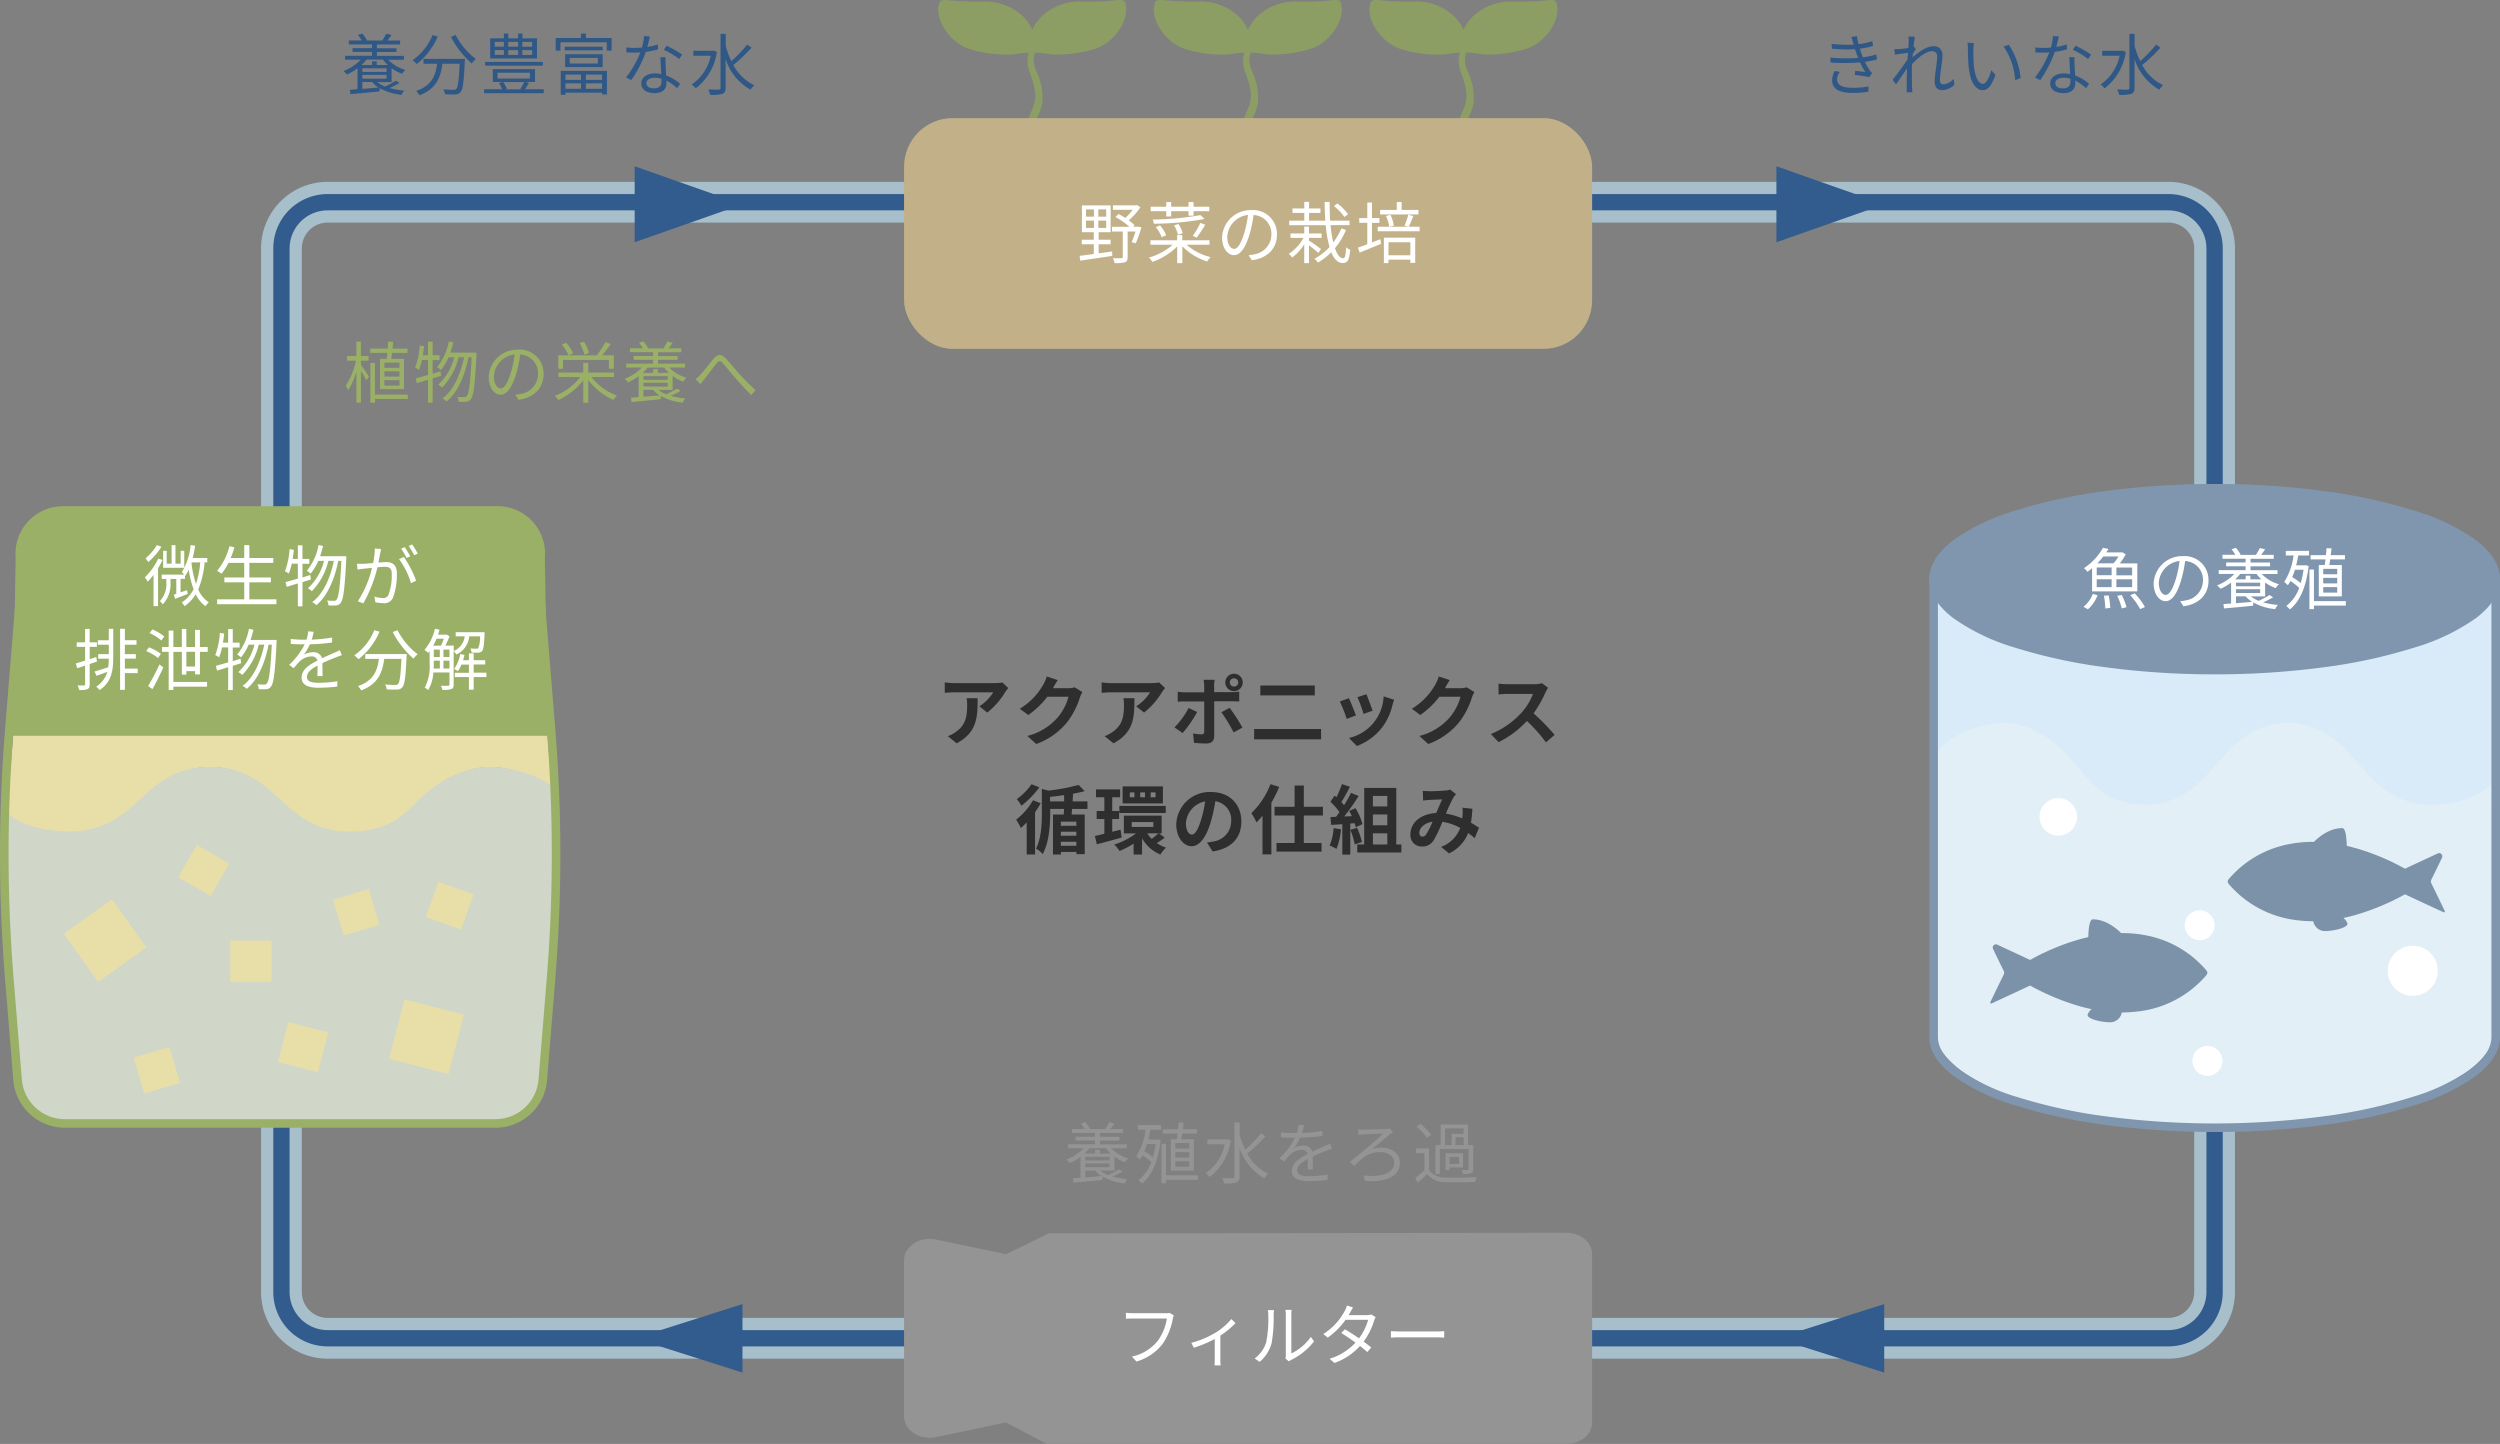 <svg xmlns="http://www.w3.org/2000/svg" width="499.222" height="288.343" viewBox="0 0 499.222 288.343">
  <rect x="0" y="0" width="499.222" height="288.343" fill="#808080" stroke="none"/>
  <g id="グループ_16934" data-name="グループ 16934" transform="translate(-5.502 -15.726)">
    <g id="グループ_16825" data-name="グループ 16825" transform="translate(-0.252 -0.103)">
      <g id="_レイヤー_1-2" transform="translate(5.764 15.828)">
        <g id="グループ_20260" data-name="グループ 20260" transform="translate(187.334 0)">
          <path id="パス_52707" data-name="パス 52707" d="M229.28,1.238c-.117-.6-.184-1.054-.8-1.188a3.341,3.341,0,0,0-1.171,0A54.6,54.6,0,0,1,219.963.3a11.137,11.137,0,0,0-7.628,3.044,8.407,8.407,0,0,0-1.79,2.643,8.407,8.407,0,0,0-1.79-2.643A11.069,11.069,0,0,0,201.128.3,57.712,57.712,0,0,1,193.785.05a3.353,3.353,0,0,0-1.171,0c-.619.134-.686.585-.8,1.188-.468,2.492,1.689,6.775,5.871,8.447a25.6,25.6,0,0,0,8.514,1.221c1.1-.084,2.191-.351,3.3-.385h.368a5.144,5.144,0,0,0-.017,3.362c.636,1.94,1.439,3.78,1.255,5.871-.167,1.823-1.439,3.3-1.572,5.1-.134,1.974,1.873,3.412,1.589,5.319a.912.912,0,0,0,1.756.485c.6-2.007-1.154-3.195-1.656-4.918a4.239,4.239,0,0,1,.585-2.827,9.064,9.064,0,0,0,.736-2.459,11.729,11.729,0,0,0-.9-5.553,8.842,8.842,0,0,1-.82-2.593,7.123,7.123,0,0,1,.2-1.773c.167,0,.351-.033.519-.033,1.1.033,2.191.3,3.3.385a26.5,26.5,0,0,0,8.514-1.221c4.2-1.673,6.34-5.938,5.871-8.447Z" transform="translate(-191.748 0)" fill="#8c9e64"/>
          <path id="パス_52708" data-name="パス 52708" d="M273.354,1.238c-.117-.6-.184-1.054-.8-1.188a3.342,3.342,0,0,0-1.171,0A54.6,54.6,0,0,1,264.037.3a11.137,11.137,0,0,0-7.628,3.044,8.407,8.407,0,0,0-1.79,2.643,8.406,8.406,0,0,0-1.79-2.643A11.069,11.069,0,0,0,245.2.3,57.713,57.713,0,0,1,237.859.05a3.353,3.353,0,0,0-1.171,0c-.619.134-.686.585-.8,1.188-.468,2.492,1.689,6.775,5.871,8.447a25.6,25.6,0,0,0,8.514,1.221c1.1-.084,2.191-.351,3.3-.385h.368a5.144,5.144,0,0,0-.017,3.362c.636,1.94,1.439,3.78,1.255,5.871-.167,1.823-1.439,3.3-1.572,5.1-.134,1.974,1.873,3.412,1.589,5.319a.912.912,0,0,0,1.756.485c.6-2.007-1.154-3.195-1.656-4.918a4.239,4.239,0,0,1,.585-2.827,9.062,9.062,0,0,0,.736-2.459,11.728,11.728,0,0,0-.9-5.553,8.843,8.843,0,0,1-.82-2.593,7.122,7.122,0,0,1,.2-1.773c.167,0,.351-.033.519-.033,1.1.033,2.191.3,3.3.385a26.5,26.5,0,0,0,8.514-1.221c4.2-1.673,6.34-5.938,5.871-8.447Z" transform="translate(-192.766 0)" fill="#8c9e64"/>
          <path id="パス_52709" data-name="パス 52709" d="M317.429,1.238c-.117-.6-.184-1.054-.8-1.188a3.341,3.341,0,0,0-1.171,0A54.6,54.6,0,0,1,308.112.3a11.137,11.137,0,0,0-7.628,3.044,8.407,8.407,0,0,0-1.79,2.643,8.407,8.407,0,0,0-1.79-2.643A11.069,11.069,0,0,0,289.277.3,57.712,57.712,0,0,1,281.934.05a3.353,3.353,0,0,0-1.171,0c-.619.134-.686.585-.8,1.188-.468,2.492,1.689,6.775,5.871,8.447a25.6,25.6,0,0,0,8.514,1.221c1.1-.084,2.191-.351,3.3-.385h.368a5.144,5.144,0,0,0-.017,3.362c.636,1.94,1.439,3.78,1.255,5.871-.167,1.823-1.439,3.3-1.572,5.1-.134,1.974,1.873,3.412,1.589,5.319a.912.912,0,0,0,1.756.485c.6-2.007-1.154-3.195-1.656-4.918a4.238,4.238,0,0,1,.585-2.827,9.062,9.062,0,0,0,.736-2.459,11.728,11.728,0,0,0-.9-5.553,8.842,8.842,0,0,1-.82-2.593,7.123,7.123,0,0,1,.2-1.773c.167,0,.351-.033.518-.033,1.1.033,2.191.3,3.3.385a26.5,26.5,0,0,0,8.514-1.221c4.2-1.673,6.34-5.938,5.871-8.447Z" transform="translate(-193.785 0)" fill="#8c9e64"/>
        </g>
        <g id="グループ_20261" data-name="グループ 20261" transform="translate(188.652 134.537)">
          <path id="パス_52710" data-name="パス 52710" d="M205.19,141.391a15.374,15.374,0,0,1-3.613,4.132L200,144.268a9.085,9.085,0,0,0,2.777-2.793h-7.845c-.636,0-1.137.05-1.84.1v-2.091a12.8,12.8,0,0,0,1.84.151h8.113a8.367,8.367,0,0,0,1.539-.134l1.188,1.121a6.852,6.852,0,0,0-.585.786Zm-9.735,10.254-1.756-1.422a5.869,5.869,0,0,0,1.589-.836c1.907-1.321,2.275-2.927,2.275-5.386a9.406,9.406,0,0,0-.1-1.355h2.191c0,3.73-.067,6.808-4.165,9Z" transform="translate(-193.096 -137.761)" fill="#2e2e2f"/>
          <path id="パス_52711" data-name="パス 52711" d="M215.113,140.56a.666.666,0,0,1-.05.067h3.028a4.305,4.305,0,0,0,1.3-.184l1.539.953a5.46,5.46,0,0,0-.5,1.087,15.715,15.715,0,0,1-2.626,5.035,14.167,14.167,0,0,1-6.089,4.249l-1.773-1.606a11.975,11.975,0,0,0,6.072-3.713,10.835,10.835,0,0,0,2.141-4.115h-4.232a17.154,17.154,0,0,1-3.8,3.647l-1.689-1.255a13.093,13.093,0,0,0,4.7-4.851,7.33,7.33,0,0,0,.686-1.589l2.191.719c-.351.519-.736,1.2-.92,1.539Z" transform="translate(-193.451 -137.734)" fill="#2e2e2f"/>
          <path id="パス_52712" data-name="パス 52712" d="M237.244,141.391a15.374,15.374,0,0,1-3.613,4.132l-1.572-1.255a9.085,9.085,0,0,0,2.777-2.793h-7.845c-.636,0-1.137.05-1.84.1v-2.091a12.8,12.8,0,0,0,1.84.151H235.1a8.366,8.366,0,0,0,1.539-.134l1.188,1.121a6.848,6.848,0,0,0-.585.786Zm-9.735,10.254-1.756-1.422a5.869,5.869,0,0,0,1.589-.836c1.907-1.321,2.275-2.927,2.275-5.386a9.408,9.408,0,0,0-.1-1.355h2.191c0,3.73-.067,6.808-4.165,9Z" transform="translate(-193.837 -137.761)" fill="#2e2e2f"/>
          <path id="パス_52713" data-name="パス 52713" d="M241.67,149.563l-1.623-1.121a16.151,16.151,0,0,0,2.827-3.881l1.706.8A22.862,22.862,0,0,1,241.67,149.563Zm6.306-9.367v1.2h3.513a14.509,14.509,0,0,0,1.489-.1v1.974c-.485-.033-1.071-.05-1.472-.05h-3.529v7.009c0,.87-.5,1.422-1.572,1.422a23.452,23.452,0,0,1-2.459-.134l-.184-1.873a10.893,10.893,0,0,0,1.673.184c.385,0,.535-.151.552-.535v-6.039h-3.831a10.354,10.354,0,0,0-1.455.067v-2.007a10.252,10.252,0,0,0,1.455.117h3.831v-1.2a7.125,7.125,0,0,0-.134-1.3h2.225a11.713,11.713,0,0,0-.134,1.3Zm5.654,8.28-1.773.97a29.858,29.858,0,0,0-2.442-4.031l1.639-.887a34.991,34.991,0,0,1,2.576,3.964Zm-1.689-10.756a1.74,1.74,0,1,1-1.74,1.74A1.738,1.738,0,0,1,251.941,137.721Zm0,2.559a.82.82,0,1,0,0-1.639.82.82,0,1,0,0,1.639Z" transform="translate(-194.182 -137.721)" fill="#2e2e2f"/>
          <path id="パス_52714" data-name="パス 52714" d="M269.7,148.816v2.057H256.332v-2.057Zm-1.255-8.681v1.974H257.57v-1.974Z" transform="translate(-194.558 -137.776)" fill="#2e2e2f"/>
          <path id="パス_52715" data-name="パス 52715" d="M277.06,146.148l-1.84.686a28.423,28.423,0,0,0-1.372-3.479l1.807-.652c.368.769,1.1,2.593,1.405,3.429Zm7.293-2.041a12.053,12.053,0,0,1-2.041,4.416,11.65,11.65,0,0,1-5.052,3.73l-1.589-1.606a8.9,8.9,0,0,0,6.925-8.313l2.108.686c-.184.485-.268.8-.368,1.1Zm-3.964,1.1-1.807.636a24.7,24.7,0,0,0-1.221-3.345l1.79-.585c.284.652,1.02,2.609,1.238,3.3Z" transform="translate(-194.963 -137.817)" fill="#2e2e2f"/>
          <path id="パス_52716" data-name="パス 52716" d="M295.249,140.56a.671.671,0,0,1-.05.067h3.028a4.306,4.306,0,0,0,1.3-.184l1.539.953a5.46,5.46,0,0,0-.5,1.087,15.715,15.715,0,0,1-2.626,5.035,14.271,14.271,0,0,1-6.089,4.249l-1.773-1.606a11.975,11.975,0,0,0,6.072-3.713,10.835,10.835,0,0,0,2.141-4.115h-4.232a17.154,17.154,0,0,1-3.8,3.647l-1.689-1.255a13.093,13.093,0,0,0,4.7-4.851,8.251,8.251,0,0,0,.686-1.589l2.191.719c-.351.519-.736,1.2-.92,1.539Z" transform="translate(-195.304 -137.734)" fill="#2e2e2f"/>
          <path id="パス_52717" data-name="パス 52717" d="M315.611,141.529a22.919,22.919,0,0,1-2.359,4.148,42.984,42.984,0,0,1,4.2,4.3l-1.723,1.489a33.329,33.329,0,0,0-3.8-4.265,19.876,19.876,0,0,1-5.654,4.232l-1.556-1.623a16.866,16.866,0,0,0,6.172-4.316,11.763,11.763,0,0,0,2.241-3.7h-5.1c-.636,0-1.455.084-1.773.1v-2.141a15.1,15.1,0,0,0,1.773.1h5.319a4.994,4.994,0,0,0,1.556-.2l1.238.92a7.563,7.563,0,0,0-.519.937Z" transform="translate(-195.677 -137.765)" fill="#2e2e2f"/>
          <path id="パス_52718" data-name="パス 52718" d="M212.6,164.086c-.335.6-.719,1.221-1.137,1.823v8.431h-1.673v-6.407a14.5,14.5,0,0,1-1.171,1.121,12.005,12.005,0,0,0-.937-1.673,12.935,12.935,0,0,0,3.362-3.864l1.572.585Zm-.251-3.178a18.764,18.764,0,0,1-3.6,3.68,12.289,12.289,0,0,0-.937-1.3,12.406,12.406,0,0,0,2.944-2.977l1.589.619Zm6.507,4.332c-.033.385-.067.769-.084,1.121h2.609v7.9h-1.656v-.435h-3.095v.519h-1.589v-7.979h2.141c.033-.351.05-.719.067-1.121h-2.76v.769c0,2.275-.184,5.838-1.505,8.247a4.255,4.255,0,0,0-1.338-1.087c1.087-2.141,1.171-5.052,1.171-7.176v-4.751l1.3.335a39.08,39.08,0,0,0,6.039-1.137l1.221,1.238c-.736.217-1.589.385-2.476.552h.134c0,.485-.05.987-.067,1.505h2.961v1.505h-3.078Zm-1.589-1.505V162.48c-.953.151-1.89.251-2.81.351v.9h2.793Zm2.442,4.048h-3.095v.82h3.095Zm-3.095,2.81h3.095v-.8h-3.095Zm3.095,2.007v-.8h-3.095v.8Z" transform="translate(-193.434 -138.243)" fill="#2e2e2f"/>
          <path id="パス_52719" data-name="パス 52719" d="M229.15,170.955c-1.723.5-3.546.987-4.985,1.355l-.385-1.656c.535-.117,1.188-.268,1.89-.452v-2.944h-1.539v-1.589h1.539v-2.743H224v-1.572h4.817v1.572h-1.572v2.743h1.372v1.589h-1.372v2.559l1.656-.435.234,1.589Zm8.581.033a18.074,18.074,0,0,1-1.589,1.087,7.533,7.533,0,0,0,1.84.9,7.025,7.025,0,0,0-1.121,1.388,7.589,7.589,0,0,1-3.663-3.245v3.245h-1.689v-2.191a15.125,15.125,0,0,1-2.81,1.472,6.965,6.965,0,0,0-1.054-1.288,14.174,14.174,0,0,0,4.366-2.225h-2.442v-3.529h7.544v3.529h-.552l1.171.853Zm-9.066-6.34h9.267v1.422h-9.267Zm8.7-.5h-8.046v-3.4h8.046Zm-5.687-2.191h-.92v.97h.92Zm-.535,6.892h4.316v-.97h-4.316Zm2.643-6.892h-.953v.97h.953Zm.452,8.163a5.972,5.972,0,0,0,.887,1.1,13.07,13.07,0,0,0,1.338-1.1Zm1.656-8.163h-.97v.97h.97Z" transform="translate(-193.806 -138.253)" fill="#2e2e2f"/>
          <path id="パス_52720" data-name="パス 52720" d="M247.684,173.775l-1.137-1.79c.569-.067.987-.151,1.405-.234a4.087,4.087,0,0,0,3.429-4.031,3.741,3.741,0,0,0-3.161-3.981,32.4,32.4,0,0,1-.9,4.081c-.9,3.044-2.191,4.9-3.847,4.9s-3.061-1.84-3.061-4.383a6.685,6.685,0,0,1,6.908-6.44c3.9,0,6.089,2.593,6.089,5.871s-1.94,5.42-5.737,6.005Zm-4.148-3.379c.636,0,1.221-.953,1.84-2.977a22.323,22.323,0,0,0,.8-3.647,4.742,4.742,0,0,0-3.831,4.366c0,1.522.6,2.258,1.188,2.258Z" transform="translate(-194.19 -138.279)" fill="#2e2e2f"/>
          <path id="パス_52721" data-name="パス 52721" d="M261.32,160.857A23.841,23.841,0,0,1,259.764,164v10.321h-1.773v-7.728a13.584,13.584,0,0,1-1.2,1.338,11.354,11.354,0,0,0-1.037-1.84,15.849,15.849,0,0,0,3.831-5.8l1.74.552Zm4.918,5.7v5.487h3.546v1.723h-9v-1.723H264.4v-5.487h-4v-1.74h4v-4.249h1.84v4.249h3.814v1.74Z" transform="translate(-194.545 -138.242)" fill="#2e2e2f"/>
          <path id="パス_52722" data-name="パス 52722" d="M274.034,169.338a13.81,13.81,0,0,1-.9,3.881,7.994,7.994,0,0,0-1.372-.652,10.865,10.865,0,0,0,.8-3.5l1.472.251Zm1.857-1.171v6.189H274.3v-6.072l-2.225.151-.151-1.572,1.121-.05c.217-.284.468-.6.686-.937a13.609,13.609,0,0,0-1.807-2.057l.836-1.238c.117.1.234.217.368.318a22.675,22.675,0,0,0,1.1-2.626l1.589.552c-.535,1.037-1.154,2.191-1.706,3.044.2.217.385.435.535.636a25.55,25.55,0,0,0,1.388-2.476l1.522.636a45.988,45.988,0,0,1-2.877,4.081l1.522-.067c-.167-.368-.351-.719-.535-1.037l1.271-.552a12.422,12.422,0,0,1,1.388,3.178l-1.355.636a7.612,7.612,0,0,0-.217-.82l-.853.067Zm1.355.836a16.225,16.225,0,0,1,.97,2.827l-1.422.5a15.724,15.724,0,0,0-.887-2.911l1.321-.418Zm8.849,3.329v1.606H277.28v-1.606h1.388V161.041h6.406v11.291h1Zm-5.687-9.685v2.091h2.877v-2.091Zm2.877,3.7h-2.877V168.5h2.877Zm-2.877,5.988h2.877v-2.225h-2.877Z" transform="translate(-194.915 -138.242)" fill="#2e2e2f"/>
          <path id="パス_52723" data-name="パス 52723" d="M292.013,161.736c.853,0,2.459-.067,3.161-.134a2.627,2.627,0,0,0,1.02-.217l1.2.937a4.13,4.13,0,0,0-.519.636,32.012,32.012,0,0,0-1.505,3.245,13.012,13.012,0,0,1,3.262.97,4.956,4.956,0,0,1,.05-.519,8.912,8.912,0,0,0,0-1.639l1.974.217a26.662,26.662,0,0,1-.284,2.793q.953.552,1.606,1l-.87,2.091c-.385-.368-.836-.7-1.288-1.054a7.525,7.525,0,0,1-3.83,4.081l-1.589-1.3a6.485,6.485,0,0,0,3.831-3.78,10.584,10.584,0,0,0-3.563-1.221,26.48,26.48,0,0,1-1.706,3.613,2.622,2.622,0,0,1-2.359,1.321,2.263,2.263,0,0,1-2.325-2.442c0-2.342,2.124-4.115,5.152-4.249.418-.987.853-2.024,1.2-2.727-.6.033-1.89.067-2.593.117a11.927,11.927,0,0,0-1.221.117l-.067-1.94a11.3,11.3,0,0,0,1.255.067Zm-1.321,9.066c.3,0,.519-.151.786-.519a16.763,16.763,0,0,0,1.221-2.459c-1.689.251-2.643,1.288-2.643,2.225C290.056,170.551,290.341,170.8,290.692,170.8Z" transform="translate(-195.297 -138.268)" fill="#2e2e2f"/>
        </g>
        <g id="グループ_20262" data-name="グループ 20262" transform="translate(365.492 6.758)">
          <path id="パス_52724" data-name="パス 52724" d="M378.3,7.548,379.44,7.4a9.541,9.541,0,0,0,.318,1.589,14.251,14.251,0,0,0,2.743-.6l.151.97a18.418,18.418,0,0,1-2.643.535c.1.335.2.636.3.92.1.251.2.535.3.8a15.132,15.132,0,0,0,2.676-.569l.167,1a22.051,22.051,0,0,1-2.425.485,13.247,13.247,0,0,0,.937,1.656,3.219,3.219,0,0,0,.5.569l-.552.82a27.183,27.183,0,0,0-2.927-.435l.1-.82c.7.084,1.572.167,2.007.234a13.4,13.4,0,0,1-1.037-1.924,40.244,40.244,0,0,1-5.888.033l-.05-1a29.711,29.711,0,0,0,5.553.067c-.1-.234-.184-.468-.268-.7-.134-.368-.251-.719-.368-1.037a31.138,31.138,0,0,1-4.6-.1l-.067-.97a27.232,27.232,0,0,0,4.416.167c-.033-.1-.067-.234-.1-.335a12.318,12.318,0,0,0-.368-1.188Zm-2.827,8.5c0,1.1.987,1.656,3.095,1.656a15.049,15.049,0,0,0,3.178-.284l-.033,1.071a19.855,19.855,0,0,1-3.128.234c-2.626,0-4.1-.769-4.115-2.492a4.089,4.089,0,0,1,.519-1.907l1.037.217a2.612,2.612,0,0,0-.569,1.505Z" transform="translate(-374.121 -6.929)" fill="#2f5886"/>
          <path id="パス_52725" data-name="パス 52725" d="M390.038,7.466l1.255.033c-.067.335-.167,1.087-.268,2.024a.092.092,0,0,0,.084-.033l.385.468c-.167.234-.4.6-.6.937-.033.251-.033.5-.067.769,1.037-.97,2.777-2.258,4.115-2.258A1.657,1.657,0,0,1,396.8,11.2c0,1.338-.5,3.63-.5,5,0,.435.217.82.7.82a2.988,2.988,0,0,0,2.024-1.1l.167,1.154a3.482,3.482,0,0,1-2.459,1.1c-.9,0-1.489-.569-1.489-1.689,0-1.489.5-3.68.5-4.985a.97.97,0,0,0-1.087-1.1c-1.087,0-2.71,1.255-3.931,2.576-.033.569-.033,1.1-.033,1.572,0,1.221,0,2.041.05,3.228a7.06,7.06,0,0,0,.067.82h-1.171a6.309,6.309,0,0,0,.033-.786c0-1.288,0-1.974.033-3.429v-.535c-.652.987-1.539,2.258-2.174,3.178l-.686-.92c.753-.937,2.308-3.028,2.977-4.065.033-.435.067-.9.1-1.321-.6.084-1.773.234-2.626.368l-.1-1.1h.87a17.889,17.889,0,0,0,1.924-.234c.033-.636.067-1.121.067-1.271a6.728,6.728,0,0,0-.05-.987Z" transform="translate(-374.415 -6.93)" fill="#2f5886"/>
          <path id="パス_52726" data-name="パス 52726" d="M403.322,10.071c0,.836,0,2.057.1,3.161.217,2.241.87,3.713,1.823,3.713.686,0,1.3-1.388,1.656-2.727l.836.953c-.8,2.275-1.622,3.044-2.509,3.044-1.271,0-2.492-1.255-2.844-4.717-.117-1.171-.151-2.793-.151-3.563a4.821,4.821,0,0,0-.1-1.188l1.3.033a10.861,10.861,0,0,0-.1,1.3Zm9.434,5.721-1.071.435A13.388,13.388,0,0,0,409.36,9.5l1.037-.368a14.409,14.409,0,0,1,2.359,6.641Z" transform="translate(-374.769 -6.96)" fill="#2f5886"/>
          <path id="パス_52727" data-name="パス 52727" d="M420.2,9.537a11.7,11.7,0,0,0,2.108-.5l.033,1a20.167,20.167,0,0,1-2.442.5,23.274,23.274,0,0,1-2.911,5.637l-1.037-.535a20.382,20.382,0,0,0,2.86-5c-.4.033-.8.033-1.188.033-.5,0-1.054,0-1.572-.033l-.067-1a12.689,12.689,0,0,0,1.639.1c.485,0,.987-.033,1.505-.067a11.59,11.59,0,0,0,.418-2.308l1.171.1c-.117.485-.3,1.3-.519,2.074Zm3.663,3.513c0,.5.067,1.372.1,2.191a9.108,9.108,0,0,1,2.777,1.656l-.569.9A10.358,10.358,0,0,0,424,16.262v.569c0,1.071-.686,1.94-2.342,1.94-1.472,0-2.676-.6-2.676-1.924,0-1.238,1.171-2.007,2.676-2.007a5.48,5.48,0,0,1,1.3.134c-.05-1.1-.117-2.425-.151-3.379h1.037a10.3,10.3,0,0,0,0,1.439Zm-2.325,4.767c1.1,0,1.489-.585,1.489-1.321v-.6a4.692,4.692,0,0,0-1.372-.2c-.97,0-1.639.452-1.639,1.071s.5,1.054,1.556,1.054Zm1.957-7.695.552-.82a21.02,21.02,0,0,1,3.111,1.773l-.6.887A15.174,15.174,0,0,0,423.5,10.123Z" transform="translate(-375.088 -6.928)" fill="#2f5886"/>
          <path id="パス_52728" data-name="パス 52728" d="M434.395,10.5a11.136,11.136,0,0,1-4.249,7.31,3.891,3.891,0,0,0-.786-.786,9.11,9.11,0,0,0,3.8-5.737h-3.479V10.3h3.9l.151-.033.652.251Zm6.925-.82a31.989,31.989,0,0,1-3.646,3.463,9.255,9.255,0,0,0,4.182,4.031,4,4,0,0,0-.753.9,10.787,10.787,0,0,1-4.968-6.122V17.69c0,.7-.184,1.037-.636,1.221a8.228,8.228,0,0,1-2.442.2,3.587,3.587,0,0,0-.4-1.087c.97.033,1.823.033,2.091.033s.368-.1.368-.368V6.918h1.037V9.343a16.79,16.79,0,0,0,1.121,3.028,25.455,25.455,0,0,0,3.161-3.312l.9.636Z" transform="translate(-375.398 -6.918)" fill="#2f5886"/>
        </g>
        <g id="グループ_20263" data-name="グループ 20263" transform="translate(68.567 6.691)">
          <path id="パス_52729" data-name="パス 52729" d="M76.928,16.534a5.7,5.7,0,0,0,1.572.9,20.662,20.662,0,0,0,2.141-1.154l.736.435a15.048,15.048,0,0,1-2.007,1.02,15.572,15.572,0,0,0,2.961.519,2.91,2.91,0,0,0-.552.836A11.168,11.168,0,0,1,77.4,17.755v.652c-2.091.217-4.282.418-5.838.552l-.1-.87,1.522-.117V13.808a12.382,12.382,0,0,1-2.108,1.238,3.485,3.485,0,0,0-.7-.7,9.608,9.608,0,0,0,3.463-2.275H70.5V11.3h5.369v-.769H71.993V9.776h3.881V9.024H71.257V8.238h2.559a6.007,6.007,0,0,0-.753-1.087l.853-.3a5.227,5.227,0,0,1,.953,1.372l-.067.033h3.128a13.215,13.215,0,0,0,.8-1.372l1.054.268c-.284.385-.569.786-.836,1.1h2.543V9.04H76.861v.753h3.9v.753h-3.9v.769h5.386v.769H79.1a7.772,7.772,0,0,0,3.446,2.041,3.121,3.121,0,0,0-.636.769,7.857,7.857,0,0,1-2.124-1.121v2.777h-2.86Zm-2.141-4.466a9.845,9.845,0,0,1-.987,1.071h2.091V12.4h.937v.736h2.191a7.063,7.063,0,0,1-.953-1.071H74.787Zm-.836,2.459h4.834v-.719H73.951Zm4.834,1.338v-.753H73.951v.753Zm-4.834,2.041c1.02-.084,2.124-.167,3.228-.268a5.538,5.538,0,0,1-1.288-1.1h-1.94Z" transform="translate(-70.17 -6.849)" fill="#2f5886"/>
          <path id="パス_52730" data-name="パス 52730" d="M89.332,7.458a13.964,13.964,0,0,1-4.2,5.5,6.168,6.168,0,0,0-.836-.769,11.224,11.224,0,0,0,4-5.035Zm5.436,4.449a3.122,3.122,0,0,1-.033.485c-.184,4.1-.385,5.637-.836,6.156a1.35,1.35,0,0,1-1.037.468c-.435.033-1.271,0-2.091-.033A2.473,2.473,0,0,0,90.436,18c.87.084,1.706.1,2.007.1a.706.706,0,0,0,.569-.167c.351-.335.535-1.673.7-5.035H90.268c-.351,2.643-1.2,5.052-4.6,6.289a4.449,4.449,0,0,0-.636-.87c3.145-1.037,3.881-3.161,4.182-5.42H86.488v-.97H94.8ZM92.911,7.14a14.119,14.119,0,0,0,4.031,4.817,5.157,5.157,0,0,0-.82.887,17.655,17.655,0,0,1-4.148-5.319l.937-.368Z" transform="translate(-70.497 -6.856)" fill="#2f5886"/>
          <path id="パス_52731" data-name="パス 52731" d="M110.829,17.99v.786H98.92V17.99h3.6a5.425,5.425,0,0,0-.636-1.238l.669-.217h-1.89V13.958h8.431v2.576H107.3l.569.217c-.251.452-.535.9-.769,1.238h3.747Zm-.184-4.717H99.137V12.52h11.508Zm-1.154-1.439h-9.351V7.819h2.743v-.97h.87v.97h1.974v-.97h.853v.97h2.911Zm-8.431-2.359h1.823V8.522h-1.823Zm0,1.639h1.823v-.953h-1.823Zm.552,4.734h6.457V14.678h-6.457Zm1.137.7a5.894,5.894,0,0,1,.719,1.338l-.335.117h3.312l-.284-.1a8.886,8.886,0,0,0,.769-1.355h-4.2Zm1-8.012v.953h1.974V8.539Zm0,1.639v.953h1.974v-.953Zm4.767-1.639h-1.957v.953h1.957Zm0,1.639h-1.957v.953h1.957Z" transform="translate(-70.835 -6.849)" fill="#2f5886"/>
          <path id="パス_52732" data-name="パス 52732" d="M124.734,7.753v2.509h-.97V8.606h-9.25v1.656h-.953V7.753h5.035V6.866h1v.887Zm-10.17,6.557H123.8v4.717h-.97v-.368h-7.31v.435h-.953V14.327Zm8.4-4.1H115.35V9.493h7.611Zm-7.511,3.345V11h7.494v2.559Zm.067,1.505v1.054h3.095V15.063Zm0,2.827h3.095V16.8h-3.095Zm.836-5.035h5.62V11.717h-5.62Zm6.457,2.208h-3.228v1.054h3.228Zm0,2.827V16.8h-3.228V17.89Z" transform="translate(-71.173 -6.85)" fill="#2f5886"/>
          <path id="パス_52733" data-name="パス 52733" d="M132.192,9.537a11.7,11.7,0,0,0,2.108-.5l.033,1a20.169,20.169,0,0,1-2.442.5,23.274,23.274,0,0,1-2.911,5.637l-1.037-.535a20.381,20.381,0,0,0,2.86-5c-.4.033-.8.033-1.188.033-.5,0-1.054,0-1.572-.033l-.067-1a12.689,12.689,0,0,0,1.639.1c.485,0,.987-.033,1.505-.067a11.589,11.589,0,0,0,.418-2.308l1.171.1c-.117.485-.3,1.3-.519,2.074Zm3.663,3.513c0,.5.067,1.372.1,2.191a9.107,9.107,0,0,1,2.777,1.656l-.569.9a10.673,10.673,0,0,0-2.158-1.539v.569c0,1.071-.686,1.94-2.342,1.94-1.472,0-2.676-.6-2.676-1.924,0-1.238,1.171-2.007,2.676-2.007a5.48,5.48,0,0,1,1.3.134c-.05-1.1-.117-2.425-.151-3.379h1.037a10.3,10.3,0,0,0,0,1.439Zm-2.325,4.767c1.1,0,1.489-.585,1.489-1.321v-.6a4.692,4.692,0,0,0-1.372-.2c-.97,0-1.639.452-1.639,1.071s.5,1.054,1.556,1.054Zm1.957-7.695.552-.82a21.02,21.02,0,0,1,3.111,1.773l-.6.887A15.174,15.174,0,0,0,135.487,10.123Z" transform="translate(-71.506 -6.861)" fill="#2f5886"/>
          <path id="パス_52734" data-name="パス 52734" d="M146.4,10.5a11.136,11.136,0,0,1-4.249,7.31,3.891,3.891,0,0,0-.786-.786,9.11,9.11,0,0,0,3.8-5.737h-3.479V10.3h3.9l.151-.033.652.251Zm6.925-.82a31.988,31.988,0,0,1-3.647,3.463,9.255,9.255,0,0,0,4.182,4.031,4,4,0,0,0-.753.9,10.787,10.787,0,0,1-4.968-6.122V17.69c0,.7-.184,1.037-.636,1.221a8.228,8.228,0,0,1-2.442.2,3.587,3.587,0,0,0-.4-1.087c.97.033,1.823.033,2.091.033s.368-.1.368-.368V6.918h1.037V9.343a16.791,16.791,0,0,0,1.121,3.028,25.451,25.451,0,0,0,3.161-3.312l.9.636Z" transform="translate(-71.816 -6.851)" fill="#2f5886"/>
        </g>
        <g id="グループ_20264" data-name="グループ 20264" transform="translate(56.189 40.379)">
          <path id="長方形_4760" data-name="長方形 4760" d="M9.229-4.067H376.8a13.311,13.311,0,0,1,13.3,13.3v208.4a13.311,13.311,0,0,1-13.3,13.3H9.229a13.311,13.311,0,0,1-13.3-13.3V9.229A13.311,13.311,0,0,1,9.229-4.067ZM376.8,222.788a5.168,5.168,0,0,0,5.163-5.163V9.229A5.168,5.168,0,0,0,376.8,4.067H9.229A5.168,5.168,0,0,0,4.067,9.229v208.4a5.168,5.168,0,0,0,5.163,5.163Z" fill="#a7becb"/>
          <path id="長方形_4761" data-name="長方形 4761" d="M9.229-1.627H376.8A10.856,10.856,0,0,1,387.657,9.229v208.4A10.856,10.856,0,0,1,376.8,228.481H9.229A10.856,10.856,0,0,1-1.627,217.625V9.229A10.856,10.856,0,0,1,9.229-1.627ZM376.8,225.228a7.611,7.611,0,0,0,7.6-7.6V9.229a7.611,7.611,0,0,0-7.6-7.6H9.229a7.611,7.611,0,0,0-7.6,7.6v208.4a7.611,7.611,0,0,0,7.6,7.6Z" fill="#325c8d"/>
        </g>
        <rect id="長方形_4762" data-name="長方形 4762" width="137.397" height="46.083" rx="9.709" transform="translate(180.522 23.585)" fill="#c2b188"/>
        <g id="グループ_20267" data-name="グループ 20267" transform="translate(180.522 224.061)">
          <g id="グループ_20265" data-name="グループ 20265" transform="translate(32.417)">
            <path id="パス_52735" data-name="パス 52735" d="M224.717,239.048a5.7,5.7,0,0,0,1.572.9,20.658,20.658,0,0,0,2.141-1.154l.736.435a15.05,15.05,0,0,1-2.007,1.02,15.573,15.573,0,0,0,2.961.519,2.91,2.91,0,0,0-.552.836,11.168,11.168,0,0,1-4.383-1.338v.652c-2.091.217-4.282.418-5.838.552l-.1-.87,1.522-.117v-4.165a12.382,12.382,0,0,1-2.108,1.238,3.485,3.485,0,0,0-.7-.7,9.607,9.607,0,0,0,3.463-2.275h-3.128v-.769h5.369v-.769h-3.881v-.753h3.881v-.753h-4.617v-.786h2.559a6.005,6.005,0,0,0-.753-1.087l.853-.3a5.227,5.227,0,0,1,.953,1.372l-.067.033h3.128a13.217,13.217,0,0,0,.8-1.372l1.054.268c-.284.385-.569.786-.836,1.1h2.543v.786H224.65v.753h3.9v.753h-3.9v.769h5.386v.769h-3.145a7.808,7.808,0,0,0,3.429,2.041,3.12,3.12,0,0,0-.636.769,7.858,7.858,0,0,1-2.124-1.121v2.76H224.7Zm-2.141-4.466a9.841,9.841,0,0,1-.987,1.071h2.091v-.736h.937v.736h2.191a7.063,7.063,0,0,1-.953-1.071h-3.279Zm-.836,2.459h4.834v-.719h-4.834Zm4.834,1.338v-.753h-4.834v.753Zm-4.834,2.041c1.02-.084,2.124-.167,3.228-.268a5.539,5.539,0,0,1-1.288-1.1h-1.94v1.372Z" transform="translate(-217.959 -229.363)" fill="#959495"/>
            <path id="パス_52736" data-name="パス 52736" d="M232.541,229.967h4.65v.92H235.05c-.117.686-.251,1.355-.418,1.974h1.756l.167-.033.569.167c-.485,4.316-1.857,7.176-3.764,8.681a3.987,3.987,0,0,0-.7-.7,7.97,7.97,0,0,0,2.576-3.6,10.873,10.873,0,0,0-1.74-1.372c-.167.3-.335.569-.519.836a4.654,4.654,0,0,0-.736-.652,12.8,12.8,0,0,0,1.873-5.3h-1.556v-.92Zm1.84,3.78a15.053,15.053,0,0,1-.535,1.472,12.315,12.315,0,0,1,1.706,1.2,18.284,18.284,0,0,0,.569-2.676Zm10.17,7.159h-6.373v.7h-.9v-7.9h.9v6.306h6.373v.87Zm-4.215-8.113c.05-.335.1-.719.151-1.121h-2.961v-.853h3.061c.05-.485.1-.97.117-1.388l1,.05c-.033.418-.1.887-.167,1.338h2.827v.853h-2.944c-.05.4-.117.786-.167,1.121h2.492v6.273h-4.6v-6.273h1.188Zm2.492.769h-2.793v1.087h2.793Zm0,1.807h-2.793v1.1h2.793Zm0,1.823h-2.793v1.1h2.793Z" transform="translate(-218.289 -229.365)" fill="#959495"/>
            <path id="パス_52737" data-name="パス 52737" d="M251.453,233.028a11.19,11.19,0,0,1-4.232,7.31,4.371,4.371,0,0,0-.786-.786,9.11,9.11,0,0,0,3.8-5.737h-3.479v-.987h3.9l.151-.033.652.251Zm6.925-.82a31.992,31.992,0,0,1-3.647,3.463,9.255,9.255,0,0,0,4.182,4.031,4,4,0,0,0-.753.9,10.787,10.787,0,0,1-4.968-6.122v5.737c0,.7-.184,1.037-.636,1.221a8.227,8.227,0,0,1-2.442.2,3.587,3.587,0,0,0-.4-1.087c.97.033,1.823.033,2.091.033s.368-.1.368-.368V229.449h1.037v2.425a16.79,16.79,0,0,0,1.121,3.028,26.785,26.785,0,0,0,3.178-3.312l.9.636Z" transform="translate(-218.617 -229.365)" fill="#959495"/>
            <path id="パス_52738" data-name="パス 52738" d="M266,231.567a31.487,31.487,0,0,0,4.081-.418v.987a37.7,37.7,0,0,1-4.449.368,10.651,10.651,0,0,1-1.2,2.074,3.863,3.863,0,0,1,1.857-.5,1.733,1.733,0,0,1,1.79,1.2c.9-.435,1.723-.769,2.425-1.087.4-.167.719-.318,1.1-.519l.435,1a11.32,11.32,0,0,0-1.188.435c-.753.284-1.706.669-2.71,1.154,0,.769.033,1.907.033,2.576H267.14c.033-.5.033-1.372.033-2.091-1.238.652-2.108,1.372-2.108,2.241,0,1.037,1.037,1.2,2.425,1.2a23.725,23.725,0,0,0,3.646-.318l-.033,1.071a31.617,31.617,0,0,1-3.663.234c-1.907,0-3.446-.418-3.446-2.041s1.589-2.576,3.161-3.379a1.132,1.132,0,0,0-1.221-.836,3.6,3.6,0,0,0-2.308.97c-.385.368-.769.853-1.221,1.388l-.9-.669a14.317,14.317,0,0,0,3.095-4.1h-.585c-.569,0-1.455-.033-2.191-.084v-1a18.059,18.059,0,0,0,2.258.151h.887a7.226,7.226,0,0,0,.335-1.673l1.1.1a14.7,14.7,0,0,1-.385,1.556Z" transform="translate(-218.966 -229.376)" fill="#959495"/>
            <path id="パス_52739" data-name="パス 52739" d="M278.53,230.9c.7,0,3.764-.067,4.6-.117.234-.033.552-.067.753-.117l.636.769c-.167.1-.452.284-.585.385-.987.836-2.593,2.141-3.7,3.044a5.515,5.515,0,0,1,1.907-.368c2.225,0,3.747,1.238,3.747,3.061,0,2.559-2.526,3.948-6.959,3.58l-.3-1.087c3.7.452,6.122-.535,6.122-2.509,0-1.288-1.1-2.158-2.81-2.158-2.308,0-3.529,1.171-5.2,2.777l-.82-.836c1.957-1.522,5.487-4.483,6.624-5.637-.82.033-3.312.151-3.981.184a5.942,5.942,0,0,0-.953.1l-.033-1.121a7.584,7.584,0,0,0,.937.033Z" transform="translate(-219.299 -229.393)" fill="#959495"/>
            <path id="パス_52740" data-name="パス 52740" d="M292.019,238.94a3.931,3.931,0,0,0,3.379,1.505c1.472.067,4.55.033,6.156-.084a3.669,3.669,0,0,0-.318.97c-1.505.067-4.316.1-5.821.033a4.653,4.653,0,0,1-3.78-1.572q-.878.853-1.857,1.706l-.519-.953a20.4,20.4,0,0,0,1.84-1.539v-3.429h-1.706v-.937h2.643v4.3Zm-.4-6.407a9.977,9.977,0,0,0-2.108-2.225l.769-.569a10.155,10.155,0,0,1,2.158,2.175l-.8.619Zm2.576,7.209h-.887v-5.771h1.037v-4.1h5.47v4.1h1.037v4.784c0,.452-.084.7-.418.836a4.477,4.477,0,0,1-1.639.151,3.774,3.774,0,0,0-.268-.8h1.188c.167,0,.217-.067.217-.184v-4h-5.754v4.968Zm1.037-5.771h1.3V231.73h2.392v-1.087h-3.7v3.329Zm3.563,4.466H296.1v.519h-.769v-3.345h3.463Zm-.769-2.108h-1.907v1.422h1.907Zm.92-2.359v-1.556h-1.639v1.556Z" transform="translate(-219.607 -229.372)" fill="#959495"/>
          </g>
          <path id="パス_52741" data-name="パス 52741" d="M317.037,294.152H213.261l-8.129-4.282-13.984,2.944c-3.228.686-6.373-1.355-6.373-4.148V257.486c0-2.793,3.145-4.834,6.373-4.148l13.984,2.944,8.548-4.165L317.037,252c2.827,0,5.135,1.907,5.135,4.282v33.6c0,2.359-2.292,4.282-5.119,4.282Z" transform="translate(-184.775 -229.886)" fill="#959495"/>
          <g id="グループ_20266" data-name="グループ 20266" transform="translate(44.294 36.633)">
            <path id="パス_52742" data-name="パス 52742" d="M239.484,269.573a13.116,13.116,0,0,1-1.991,4.935,10.159,10.159,0,0,1-5.269,3.58l-.9-1a8.884,8.884,0,0,0,5.219-3.228,10.117,10.117,0,0,0,1.756-4.366h-6.841c-.535,0-.987.033-1.338.033v-1.171c.368.033.9.084,1.338.084h6.708a2.687,2.687,0,0,0,.7-.067l.82.519a2.423,2.423,0,0,0-.2.669Z" transform="translate(-230.116 -266.897)" fill="#fff"/>
            <path id="パス_52743" data-name="パス 52743" d="M248.307,272.363a12.849,12.849,0,0,0,3.178-2.727l.836.8a17.059,17.059,0,0,1-3.028,2.509v4.767a5.7,5.7,0,0,0,.067,1.171h-1.238a10.94,10.94,0,0,0,.05-1.171v-4.1a23.828,23.828,0,0,1-4.182,1.756l-.5-.987a18.3,18.3,0,0,0,4.817-2.024Z" transform="translate(-230.426 -266.927)" fill="#fff"/>
            <path id="パス_52744" data-name="パス 52744" d="M258.76,274.143a24.07,24.07,0,0,0,.4-5.369,3.927,3.927,0,0,0-.1-.97H260.3c0,.167-.067.569-.067.97a28.736,28.736,0,0,1-.418,5.687,7.46,7.46,0,0,1-2.375,3.68l-1-.686a6.346,6.346,0,0,0,2.325-3.3Zm3.9,2.609V268.74a5.677,5.677,0,0,0-.084-.987h1.238c0,.1-.05.485-.05.987v7.711a9.974,9.974,0,0,0,3.9-3.3l.636.9a13.092,13.092,0,0,1-4.567,3.7,2.924,2.924,0,0,0-.452.3l-.7-.585a3.415,3.415,0,0,0,.1-.753Z" transform="translate(-230.725 -266.883)" fill="#fff"/>
            <path id="パス_52745" data-name="パス 52745" d="M275.811,268.3a3.653,3.653,0,0,1-.284.485h3.63a2.6,2.6,0,0,0,.887-.134l.887.535a4.677,4.677,0,0,0-.318.719,13.5,13.5,0,0,1-2.091,4.165c.569.418,1.1.836,1.522,1.171l-.786.92c-.4-.368-.9-.77-1.455-1.221a12.557,12.557,0,0,1-5.1,3.4l-.97-.836a11.724,11.724,0,0,0,5.169-3.228c-.97-.7-1.974-1.388-2.844-1.924l.719-.736c.887.5,1.89,1.154,2.827,1.807a11.308,11.308,0,0,0,1.823-3.7h-4.516a14.536,14.536,0,0,1-3.546,3.546l-.9-.7a12.291,12.291,0,0,0,4.3-4.65,4.757,4.757,0,0,0,.435-1.054l1.221.385c-.234.351-.468.8-.6,1.037Z" transform="translate(-231.049 -266.862)" fill="#fff"/>
            <path id="パス_52746" data-name="パス 52746" d="M286.167,272.169h7.327a12.962,12.962,0,0,0,1.439-.067v1.3c-.268,0-.836-.067-1.439-.067H286.15c-.736,0-1.439.033-1.857.067v-1.3c.4.033,1.1.067,1.857.067Z" transform="translate(-231.369 -266.984)" fill="#fff"/>
          </g>
        </g>
        <g id="グループ_20270" data-name="グループ 20270" transform="translate(386.083 97.503)">
          <g id="グループ_20268" data-name="グループ 20268" transform="translate(0 18.166)">
            <path id="パス_52747" data-name="パス 52747" d="M409.317,154.771c5.353,0,10.756,3.563,14.151,7.393s6.34,7.393,14.151,7.393,11.742-5.052,14.151-7.393c2.425-2.342,6.34-7.393,14.151-7.393s12.177,5.436,14.151,7.393,6.34,7.393,14.151,7.393c6.022,0,11.157-1.974,13.2-4.734V118.406H395.2v43.206c.753-3.814,8.983-6.825,14.084-6.825Z" transform="translate(-395.199 -118.406)" fill="#d9ebf9"/>
            <path id="パス_52748" data-name="パス 52748" d="M494.26,164.1c-7.812,0-12.177-6.005-14.151-8.163s-6.34-8.163-14.151-8.163-11.742,5.587-14.151,8.163c-2.425,2.576-6.34,8.163-14.151,8.163S426.9,160.15,423.5,155.935c-3.4-4.232-8.8-8.163-14.151-8.163s-13.332,3.329-14.084,7.544v53.259c0,11.073,25.124,20.056,56.12,20.056s56.12-8.983,56.12-20.056v-49.7c-2.041,3.061-7.176,5.236-13.2,5.236Z" transform="translate(-395.201 -119.085)" fill="#e2eff6"/>
          </g>
          <path id="パス_52749" data-name="パス 52749" d="M394.378,117.532H508.329v92.254c0,2.73-1.6,5.335-4.746,7.743a41.486,41.486,0,0,1-12.283,5.9,105.449,105.449,0,0,1-17.986,3.924,168.8,168.8,0,0,1-43.922,0,105.449,105.449,0,0,1-17.986-3.924,41.486,41.486,0,0,1-12.283-5.9c-3.149-2.408-4.746-5.013-4.746-7.743Zm112.239,1.713H396.09v90.541c0,2.168,1.371,4.316,4.074,6.383a39.843,39.843,0,0,0,11.77,5.635,103.746,103.746,0,0,0,17.691,3.857,167.088,167.088,0,0,0,43.458,0,103.746,103.746,0,0,0,17.691-3.857,39.843,39.843,0,0,0,11.77-5.635c2.7-2.067,4.074-4.214,4.074-6.383Z" transform="translate(-395.2 -100.24)" fill="#7f96ae"/>
          <ellipse id="楕円形_400" data-name="楕円形 400" cx="56.12" cy="18.149" rx="56.12" ry="18.149" transform="translate(0.033)" fill="#7f96ae"/>
          <path id="楕円形_400_-_アウトライン" data-name="楕円形 400 - アウトライン" d="M56.12-.856A162.784,162.784,0,0,1,78.08.578,105.453,105.453,0,0,1,96.066,4.5a41.479,41.479,0,0,1,12.283,5.9c3.149,2.408,4.746,5.014,4.746,7.745s-1.6,5.337-4.746,7.745a41.479,41.479,0,0,1-12.283,5.9A105.453,105.453,0,0,1,78.08,35.72a162.784,162.784,0,0,1-21.96,1.434,162.784,162.784,0,0,1-21.96-1.434A105.453,105.453,0,0,1,16.174,31.8a41.479,41.479,0,0,1-12.284-5.9C.741,23.486-.856,20.88-.856,18.149S.741,12.813,3.89,10.4A41.479,41.479,0,0,1,16.174,4.5,105.453,105.453,0,0,1,34.159.578,162.784,162.784,0,0,1,56.12-.856Zm0,36.3a161.065,161.065,0,0,0,21.728-1.418,103.751,103.751,0,0,0,17.691-3.856,39.836,39.836,0,0,0,11.77-5.634c2.7-2.067,4.074-4.215,4.074-6.384s-1.371-4.317-4.074-6.384A39.836,39.836,0,0,0,95.539,6.13,103.751,103.751,0,0,0,77.848,2.274,161.065,161.065,0,0,0,56.12.856,161.066,161.066,0,0,0,34.391,2.274,103.752,103.752,0,0,0,16.7,6.13,39.836,39.836,0,0,0,4.93,11.765C2.227,13.832.856,15.98.856,18.149s1.371,4.317,4.074,6.384A39.836,39.836,0,0,0,16.7,30.168a103.752,103.752,0,0,0,17.691,3.856A161.066,161.066,0,0,0,56.12,35.442Z" transform="translate(0.033)" fill="#7f96ae"/>
          <path id="パス_52750" data-name="パス 52750" d="M498.693,185.838c-.9-1.857-1.756-3.663-2.643-5.436a.906.906,0,0,1,0-.92c.7-1.405,1.388-2.827,2.091-4.3a.636.636,0,0,0-.836-.853c-2.225,1.037-4.4,2.041-6.557,3.061a47.461,47.461,0,0,0-8.062-3.563c-1.188-.385-2.375-.736-3.563-1-.033-1.288-.184-3.546-.887-3.546-2.609,0-4.734,1.807-5.671,2.743a24.67,24.67,0,0,0-4.667.4,20.941,20.941,0,0,0-12.278,6.959c-.4.452-.351.736.017,1.154a21.059,21.059,0,0,0,13.783,7.159,25.974,25.974,0,0,0,3.011.184,2.382,2.382,0,0,0,2.359,1.957c1.723,0,4.817-.7,4.433-1.623a2.787,2.787,0,0,0-.769-1c.82-.167,1.639-.368,2.442-.6a48.089,48.089,0,0,0,9.852-4.115q3.839,1.807,7.695,3.58a.194.194,0,0,0,.251-.251Z" transform="translate(-396.59 -101.416)" fill="#7b92a9"/>
          <path id="パス_52751" data-name="パス 52751" d="M406.809,204.485c.9-1.857,1.756-3.663,2.643-5.436a.906.906,0,0,0,0-.92c-.7-1.405-1.388-2.827-2.091-4.3a.636.636,0,0,1,.836-.853c2.225,1.037,4.4,2.041,6.557,3.061a47.458,47.458,0,0,1,8.063-3.563c1.188-.385,2.375-.736,3.563-1,.033-1.288.184-3.546.887-3.546,2.609,0,4.734,1.807,5.671,2.743a24.667,24.667,0,0,1,4.667.4,20.941,20.941,0,0,1,12.278,6.958c.4.452.351.736-.017,1.154a21.059,21.059,0,0,1-13.783,7.159,25.973,25.973,0,0,1-3.011.184,2.382,2.382,0,0,1-2.359,1.957c-1.723,0-4.817-.7-4.433-1.623a2.786,2.786,0,0,1,.769-1c-.82-.167-1.639-.368-2.442-.6a48.088,48.088,0,0,1-9.852-4.115q-3.839,1.807-7.695,3.58a.194.194,0,0,1-.251-.251Z" transform="translate(-395.467 -101.847)" fill="#7b92a9"/>
          <g id="グループ_20269" data-name="グループ 20269" transform="translate(29.958 11.893)">
            <path id="パス_52752" data-name="パス 52752" d="M425.867,123.761a5.935,5.935,0,0,0,1.857-2.576l.953.268a7.029,7.029,0,0,1-1.924,2.81l-.887-.5Zm1.689-7.678c-.3.234-.585.468-.9.7a3.666,3.666,0,0,0-.7-.736,11.868,11.868,0,0,0,3.8-4.065l1.1.217c-.134.234-.284.452-.435.7h3.028l.167-.033.686.418a11.981,11.981,0,0,1-1.188,1.807h3.5v5.6h-9.033v-4.583Zm.953,1.372h2.977V115.9H428.51Zm0,2.375h2.977v-1.572H428.51Zm1.3-6.122a17.049,17.049,0,0,1-1.171,1.372h3.228a8.176,8.176,0,0,0,.987-1.372h-3.044Zm1.087,7.778a16.387,16.387,0,0,1,.318,2.492l-1,.117a14.954,14.954,0,0,0-.268-2.543Zm4.684-5.57h-3.145v1.556h3.145Zm0,2.342h-3.145v1.572h3.145Zm-2.074,3.128a13.628,13.628,0,0,1,.953,2.459l-.953.234a13.188,13.188,0,0,0-.9-2.509Zm2.593-.3a13.366,13.366,0,0,1,2.041,2.71l-.953.435a13.355,13.355,0,0,0-1.991-2.777l.9-.385Z" transform="translate(-425.867 -111.985)" fill="#fff"/>
            <path id="パス_52753" data-name="パス 52753" d="M446.137,123.666l-.636-.987a9.045,9.045,0,0,0,1.154-.167,4.036,4.036,0,0,0,3.4-3.964,3.725,3.725,0,0,0-3.563-3.881,26.24,26.24,0,0,1-.8,3.847c-.82,2.76-1.873,4.165-3.111,4.165s-2.375-1.372-2.375-3.563a5.7,5.7,0,0,1,5.838-5.436,4.769,4.769,0,0,1,5.118,4.918c0,2.71-1.84,4.684-5.018,5.1Zm-3.529-2.241c.636,0,1.338-.9,2.024-3.161a21.921,21.921,0,0,0,.753-3.613,4.653,4.653,0,0,0-4.148,4.332c0,1.689.769,2.442,1.372,2.442Z" transform="translate(-426.198 -112.024)" fill="#fff"/>
            <path id="パス_52754" data-name="パス 52754" d="M459.919,121.67a5.7,5.7,0,0,0,1.572.9,20.662,20.662,0,0,0,2.141-1.154l.736.435a15.043,15.043,0,0,1-2.007,1.02,15.34,15.34,0,0,0,2.961.519,2.908,2.908,0,0,0-.552.836,11.168,11.168,0,0,1-4.383-1.338v.652c-2.091.217-4.282.418-5.838.552l-.1-.87,1.522-.117v-4.165a12.379,12.379,0,0,1-2.108,1.238,3.484,3.484,0,0,0-.7-.7,9.608,9.608,0,0,0,3.463-2.275H453.5v-.769h5.369v-.769h-3.881v-.753h3.881v-.753h-4.617v-.786h2.559a6.006,6.006,0,0,0-.753-1.087l.853-.3a5.227,5.227,0,0,1,.953,1.372l-.067.033h3.128a13.217,13.217,0,0,0,.8-1.372l1.054.268c-.284.385-.552.786-.836,1.1h2.543v.786h-4.633v.753h3.9v.753h-3.9v.769h5.386v.769h-3.145a7.808,7.808,0,0,0,3.429,2.041,3.122,3.122,0,0,0-.636.769,7.857,7.857,0,0,1-2.124-1.121v2.777H459.9Zm-2.141-4.466a9.842,9.842,0,0,1-.987,1.071h2.091v-.736h.937v.736h2.191a7.062,7.062,0,0,1-.953-1.071Zm-.836,2.459h4.834v-.719h-4.834ZM461.775,121v-.753h-4.834V121Zm-4.834,2.041c1.02-.084,2.124-.167,3.228-.268a5.538,5.538,0,0,1-1.288-1.1h-1.94v1.372Z" transform="translate(-426.498 -111.985)" fill="#fff"/>
            <path id="パス_52755" data-name="パス 52755" d="M467.195,112.588h4.65v.92H469.7c-.117.686-.251,1.355-.418,1.974h1.756l.167-.033.569.167c-.485,4.316-1.857,7.176-3.764,8.681a3.986,3.986,0,0,0-.7-.7,7.97,7.97,0,0,0,2.576-3.6,10.871,10.871,0,0,0-1.74-1.372c-.167.3-.335.569-.519.836a4.656,4.656,0,0,0-.736-.652,12.8,12.8,0,0,0,1.873-5.3h-1.556v-.92Zm1.84,3.78a15.076,15.076,0,0,1-.535,1.472,11.2,11.2,0,0,1,1.689,1.2,18.762,18.762,0,0,0,.569-2.676h-1.74Zm10.17,7.159h-6.373v.7h-.9v-7.9h.9v6.306H479.2v.87Zm-4.215-8.113c.05-.335.1-.719.151-1.121h-2.977v-.853h3.061c.05-.485.1-.97.117-1.388l1,.05c-.033.418-.1.887-.167,1.338h2.844v.853h-2.944c-.05.4-.117.786-.167,1.121H478.4v6.273h-4.6v-6.273h1.188Zm2.492.769h-2.793v1.087h2.793Zm0,1.807h-2.793v1.1h2.793Zm0,1.84h-2.793v1.1h2.793Z" transform="translate(-426.815 -111.986)" fill="#fff"/>
          </g>
          <circle id="楕円形_401" data-name="楕円形 401" cx="3.747" cy="3.747" r="3.747" transform="translate(21.177 61.874)" fill="#fff"/>
          <circle id="楕円形_402" data-name="楕円形 402" cx="2.994" cy="2.994" r="2.994" transform="translate(50.165 84.272)" fill="#fff"/>
          <circle id="楕円形_403" data-name="楕円形 403" cx="2.994" cy="2.994" r="2.994" transform="translate(51.704 111.353)" fill="#fff"/>
          <circle id="楕円形_404" data-name="楕円形 404" cx="5.001" cy="5.001" r="5.001" transform="translate(90.712 91.347)" fill="#fff"/>
        </g>
        <path id="パス_52756" data-name="パス 52756" d="M129.707,33.989l21.528,7.594-21.528,7.577Z" transform="translate(-2.979 -0.786)" fill="#325c8d"/>
        <path id="パス_52757" data-name="パス 52757" d="M363.094,33.989l21.528,7.594-21.528,7.577Z" transform="translate(-8.374 -0.786)" fill="#325c8d"/>
        <path id="パス_52758" data-name="パス 52758" d="M384.622,280.254l-21.528-6.841,21.528-6.841Z" transform="translate(-8.374 -6.162)" fill="#325c8d"/>
        <path id="パス_52759" data-name="パス 52759" d="M151.235,280.254l-21.528-6.841,21.528-6.841Z" transform="translate(-2.979 -6.162)" fill="#325c8d"/>
        <g id="グループ_20271" data-name="グループ 20271" transform="translate(215.582 40.313)">
          <path id="パス_52760" data-name="パス 52760" d="M224.445,51.552c.887-.117,1.807-.234,2.71-.368l.033.887c-2.308.351-4.734.7-6.407.953l-.117-.97c.769-.084,1.756-.217,2.827-.368v-1.94h-2.409v-.9h2.409V47.337h-2.375V41.984h5.737v5.353h-2.392v1.505h2.392v.9h-2.392v1.823Zm-2.509-7.31h1.589V42.787h-1.589Zm0,2.241h1.589V45.028h-1.589Zm4.031-3.7h-1.572v1.455h1.572Zm0,2.241h-1.572v1.455h1.572Zm7.025,1.372a24.364,24.364,0,0,1-1.121,3.161l-.82-.234a19.811,19.811,0,0,0,.769-2.124h-1.572v5.1c0,.569-.117.853-.535,1.037a6.51,6.51,0,0,1-2.074.167,3.135,3.135,0,0,0-.335-.987,13.608,13.608,0,0,0,1.706,0c.217,0,.268-.067.268-.251V47.2h-2.158v-.937H230.6a14.046,14.046,0,0,0-2.793-1.957l.636-.6a11.146,11.146,0,0,1,1.338.786,11.311,11.311,0,0,0,1.472-1.623h-3.948v-.9h4.633l.217-.05.636.452a12.61,12.61,0,0,1-2.325,2.593,9.69,9.69,0,0,1,1.171.987l-.284.3h.82l.167-.033.669.167Z" transform="translate(-220.664 -41.282)" fill="#fff"/>
          <path id="パス_52761" data-name="パス 52761" d="M242.352,49.832a11.241,11.241,0,0,0,4.784,2.459,4.816,4.816,0,0,0-.669.87,11.7,11.7,0,0,1-4.968-3.028v3.362h-1.02V50.166a13.333,13.333,0,0,1-4.968,3.095,4.246,4.246,0,0,0-.686-.87,12.314,12.314,0,0,0,4.751-2.559h-4.449v-.9h5.336v-1.02h1.02v1.02h5.436v.9h-4.583Zm-4.065-6.708h-3.111v-.887h3.111V41.3h.987v.937h3.463V41.3h1v.937h3.145v.887h-3.145v.9h-1v-.9h-3.463v1.054h-.987Zm7.644,1.556a58.152,58.152,0,0,1-10.12.953,3.437,3.437,0,0,0-.234-.836,57.926,57.926,0,0,0,9.551-.887l.8.769Zm-8.564,3.63A7.422,7.422,0,0,0,236.2,46.3l.836-.335a6.752,6.752,0,0,1,1.238,1.974l-.887.368Zm3.262-.452a5.919,5.919,0,0,0-.786-1.89l.87-.284a5.811,5.811,0,0,1,.853,1.84l-.937.318Zm5.453-2.024a29.886,29.886,0,0,1-1.723,2.576l-.769-.351a16.625,16.625,0,0,0,1.505-2.593l.987.368Z" transform="translate(-220.992 -41.267)" fill="#fff"/>
          <path id="パス_52762" data-name="パス 52762" d="M255.712,52.931l-.636-.987a9.049,9.049,0,0,0,1.154-.167,4.036,4.036,0,0,0,3.4-3.964,3.725,3.725,0,0,0-3.563-3.881,26.238,26.238,0,0,1-.8,3.847c-.82,2.76-1.873,4.165-3.111,4.165s-2.375-1.372-2.375-3.563a5.7,5.7,0,0,1,5.838-5.436,4.769,4.769,0,0,1,5.119,4.918c0,2.71-1.84,4.684-5.018,5.1Zm-3.529-2.241c.636,0,1.338-.9,2.024-3.161a21.919,21.919,0,0,0,.753-3.613,4.653,4.653,0,0,0-4.148,4.332c0,1.689.769,2.442,1.372,2.442Z" transform="translate(-221.337 -41.305)" fill="#fff"/>
          <path id="パス_52763" data-name="パス 52763" d="M269.325,51.47c-.368-.368-1.221-1.037-1.873-1.539v3.563H266.5V49.73a9.113,9.113,0,0,1-2.425,2.643,3.507,3.507,0,0,0-.669-.736,8.6,8.6,0,0,0,2.944-3.178h-2.593v-.887H266.5V46.2h.953v1.372h2.526v.887h-2.526v.552c.6.368,2.024,1.372,2.392,1.656l-.519.82Zm5.5-4.55a14.583,14.583,0,0,1-2.191,3.6c.435,1.271,1,2.007,1.656,2.007.351,0,.5-.6.585-2.208a2.3,2.3,0,0,0,.8.5c-.167,2.057-.519,2.66-1.472,2.66-1,0-1.756-.8-2.308-2.158a12.544,12.544,0,0,1-2.66,2.074,3,3,0,0,0-.7-.769,11.517,11.517,0,0,0,3.011-2.342,23.762,23.762,0,0,1-.753-4.366H263.5v-.9h3.011V43.474h-2.359v-.887h2.359V41.266h.953v1.321h2.275v.887h-2.275v1.539h3.245c-.084-1.171-.117-2.442-.134-3.73h1c0,1.3.033,2.576.1,3.73h3.864v.9h-3.78a24.185,24.185,0,0,0,.535,3.446,12.848,12.848,0,0,0,1.639-2.81l.9.335Zm-.3-2.626a10.533,10.533,0,0,0-2.091-2.191l.686-.519a10.334,10.334,0,0,1,2.141,2.141Z" transform="translate(-221.652 -41.266)" fill="#fff"/>
          <path id="パス_52764" data-name="パス 52764" d="M280.358,49.363c.552-.2,1.1-.435,1.656-.636l.184.9c-1.489.636-3.095,1.271-4.3,1.773l-.335-1c.519-.167,1.171-.4,1.857-.669V45.449h-1.606V44.5h1.606V41.4h.937V44.5h1.489v.953h-1.489v3.914Zm9.518-2.225H281.5v-.9h8.38Zm-.234-3.362H281.98v-.9h3.329V41.3h.97v1.572h3.362Zm-6.908,4.633h6.256v5.035h-.97v-.636h-4.366v.686h-.92Zm1.054-2.175a7.4,7.4,0,0,0-.636-2.158l.9-.217A7.664,7.664,0,0,1,284.723,46l-.937.234Zm-.134,3.095v2.593h4.366V49.33Zm4.968-5.236c-.318.753-.636,1.589-.937,2.158l-.836-.234a17.8,17.8,0,0,0,.769-2.191l1.02.284Z" transform="translate(-221.98 -41.267)" fill="#fff"/>
        </g>
        <g id="グループ_20274" data-name="グループ 20274" transform="translate(0.827 101.082)">
          <g id="グループ_20272" data-name="グループ 20272" transform="translate(0 26.111)">
            <path id="パス_52765" data-name="パス 52765" d="M14.066,170.968c7.695,0,11.993-5.436,13.95-7.393s6.239-7.393,13.95-7.393,11.558,5.052,13.95,7.393c2.375,2.342,6.239,7.393,13.95,7.393s10.605-3.563,13.95-7.393,8.665-7.393,13.95-7.393c3.914,0,9.719,1.823,12.428,4.449-.033-.535-.067-1.054-.117-1.589L107.738,130.2H4.23L1.888,159.041c-.2,2.526-.368,5.052-.519,7.577,2.191,2.559,7.042,4.349,12.7,4.349Z" transform="translate(-0.839 -130.204)" fill="#e8dfa8"/>
            <path id="パス_52766" data-name="パス 52766" d="M97.723,156.744c-5.269,0-10.605,3.111-13.95,6.457s-6.239,6.457-13.95,6.457-11.558-4.416-13.95-6.457c-2.375-2.041-6.239-6.457-13.95-6.457s-11.993,4.751-13.95,6.457-6.239,6.457-13.95,6.457c-5.654,0-10.5-1.556-12.7-3.8a232.532,232.532,0,0,0,.519,36.917l1.639,17.58c.4,4.3,4.516,7.611,9.451,7.611H98.944c4.935,0,9.049-3.312,9.451-7.611l1.639-17.58a234.967,234.967,0,0,0,.117-42.153C107.441,158.333,101.637,156.744,97.723,156.744Z" transform="translate(-0.827 -130.817)" fill="#d0d6c8"/>
          </g>
          <g id="グループ_20273" data-name="グループ 20273" transform="translate(0.016)">
            <path id="パス_52767" data-name="パス 52767" d="M98.944,227.965H12.95a10.347,10.347,0,0,1-10.3-9.5L1.006,198.341a308.138,308.138,0,0,1,0-50l2.406-29.624H108.465l2.406,29.625a308.139,308.139,0,0,1,0,50l-1.639,20.123a10.347,10.347,0,0,1-10.287,9.5ZM4.991,120.426,2.713,148.477a306.419,306.419,0,0,0,0,49.725l1.639,20.123a8.635,8.635,0,0,0,8.6,7.928H98.927a8.635,8.635,0,0,0,8.6-7.928l1.639-20.123a306.42,306.42,0,0,0,0-49.725l-2.278-28.051Z" transform="translate(-0.843 -103.847)" fill="#9ab067"/>
            <path id="パス_52768" data-name="パス 52768" d="M109.405,149.324H2.568L3.154,113.8A9.494,9.494,0,0,1,12.6,103.474H99.385a9.486,9.486,0,0,1,9.451,10.321l.585,35.529Z" transform="translate(-0.883 -103.474)" fill="#9ab067"/>
          </g>
        </g>
        <rect id="長方形_4763" data-name="長方形 4763" width="7.46" height="7.46" transform="translate(68.627 186.803) rotate(-106.7)" fill="#e8dfa8"/>
        <rect id="長方形_4764" data-name="長方形 4764" width="7.46" height="7.46" transform="translate(28.804 218.369) rotate(-106.7)" fill="#e8dfa8"/>
        <rect id="長方形_4765" data-name="長方形 4765" width="7.46" height="7.46" transform="translate(85.013 183.099) rotate(-70.15)" fill="#e8dfa8"/>
        <rect id="長方形_4766" data-name="長方形 4766" width="7.46" height="7.46" transform="matrix(0.5, -0.866, 0.866, 0.5, 35.569, 175.178)" fill="#e8dfa8"/>
        <rect id="長方形_4767" data-name="長方形 4767" width="11.809" height="11.809" transform="matrix(-0.58, -0.815, 0.815, -0.58, 19.587, 196.057)" fill="#e8dfa8"/>
        <rect id="長方形_4768" data-name="長方形 4768" width="8.23" height="8.23" transform="matrix(0.251, -0.968, 0.968, 0.251, 55.494, 212.063)" fill="#e8dfa8"/>
        <rect id="長方形_4769" data-name="長方形 4769" width="8.23" height="8.23" transform="translate(45.969 196.059) rotate(-90)" fill="#e8dfa8"/>
        <rect id="長方形_4770" data-name="長方形 4770" width="12.244" height="12.244" transform="matrix(0.251, -0.968, 0.968, 0.251, 77.687, 211.411)" fill="#e8dfa8"/>
        <g id="グループ_20275" data-name="グループ 20275" transform="translate(15.14 108.727)">
          <path id="パス_52769" data-name="パス 52769" d="M33.134,114.38a16.37,16.37,0,0,1-.92,1.656v7.577h-.9v-6.239a13.839,13.839,0,0,1-1.154,1.372,5.288,5.288,0,0,0-.585-.87,13.345,13.345,0,0,0,2.693-3.764l.87.3Zm-.234-2.626a13.668,13.668,0,0,1-2.643,3.061,7.7,7.7,0,0,0-.535-.753,10.207,10.207,0,0,0,2.258-2.643l.9.335Zm8.615,3.111a18.321,18.321,0,0,1-1.271,5.42,5.6,5.6,0,0,0,2.108,2.559,4.937,4.937,0,0,0-.652.786,6.1,6.1,0,0,1-1.957-2.392A7.823,7.823,0,0,1,37.5,123.63a5.044,5.044,0,0,0-.552-.753,6.652,6.652,0,0,0,2.359-2.643,20.559,20.559,0,0,1-.97-3.881,8.359,8.359,0,0,1-.686,1.2l-.05-.084v.7h-.887v2.693c.4-.134.836-.284,1.288-.435l.134.753c-.87.351-1.74.686-2.509.97l-.268-.836a3.526,3.526,0,0,0,.5-.167v-2.961H34.707v.7a5.873,5.873,0,0,1-1.556,4.383,2.662,2.662,0,0,0-.569-.652,5,5,0,0,0,1.288-3.764v-.669h-.92v-.87h4.5c-.167-.167-.351-.368-.485-.485a12.707,12.707,0,0,0,1.756-5.42l.9.151a22.523,22.523,0,0,1-.485,2.442H42.05v.87h-.585Zm-4.065,1.1H33.235v-3.4h.7v2.576h.987v-3.713h.769v3.713h1.037v-2.576h.719Zm1.439-.97a20.491,20.491,0,0,0,.9,4.182,17.939,17.939,0,0,0,.853-4.3H38.939l-.033.117Z" transform="translate(-15.805 -111.302)" fill="#fff"/>
          <path id="パス_52770" data-name="パス 52770" d="M56.191,122.259v.97H44.348v-.97h5.42v-3.4H45.8v-.97h3.964v-2.911H46.623a13.182,13.182,0,0,1-1.388,2.175,6,6,0,0,0-.9-.585,12.067,12.067,0,0,0,2.476-4.918l1,.217a17.985,17.985,0,0,1-.753,2.141h2.71v-2.576h1.02v2.576h4.784v.97H50.788v2.911h4.3v.97h-4.3v3.4h5.42Z" transform="translate(-16.146 -111.303)" fill="#fff"/>
          <path id="パス_52771" data-name="パス 52771" d="M61.714,118.78v4.868h-.92v-4.567c-.786.234-1.556.485-2.208.686l-.268-.953c.686-.184,1.539-.418,2.476-.7v-2.977H59.573a11.185,11.185,0,0,1-.585,1.974,3.821,3.821,0,0,0-.769-.435,15.576,15.576,0,0,0,.92-4.449l.87.151c-.067.6-.167,1.221-.251,1.807h1.037v-2.71h.92v2.71h1.372v.97H61.714v2.727l1.556-.485.134.887-1.689.535Zm8.748-5.119v.5c-.3,6.055-.585,8.129-1.121,8.8a1.108,1.108,0,0,1-.92.5,9.146,9.146,0,0,1-1.522,0,1.867,1.867,0,0,0-.284-.97c.6.05,1.137.067,1.405.067a.517.517,0,0,0,.485-.234c.435-.468.719-2.442.987-7.745h-.636c-.669,3.5-2.141,7.059-4.366,8.832a2.9,2.9,0,0,0-.836-.6c2.191-1.572,3.647-4.868,4.332-8.23h-1.1a13,13,0,0,1-3.3,6.055,2.794,2.794,0,0,0-.786-.569,11.284,11.284,0,0,0,3.228-5.487H64.876a11.247,11.247,0,0,1-1.522,2.543,6.53,6.53,0,0,0-.769-.569,11.244,11.244,0,0,0,2.342-5.135l.9.184c-.167.7-.368,1.388-.585,2.041h5.2Z" transform="translate(-16.467 -111.302)" fill="#fff"/>
          <path id="パス_52772" data-name="パス 52772" d="M77.577,113.023c-.084.385-.2,1.171-.351,1.89.636-.05,1.171-.1,1.505-.1,1.2,0,2.175.452,2.175,2.275a13.332,13.332,0,0,1-.769,4.834,1.881,1.881,0,0,1-1.957,1.1,8.819,8.819,0,0,1-1.572-.184l-.167-1.121a6.882,6.882,0,0,0,1.639.284,1.093,1.093,0,0,0,1.171-.7,11.16,11.16,0,0,0,.636-4.1c0-1.221-.569-1.439-1.422-1.439a14.126,14.126,0,0,0-1.439.1,27.472,27.472,0,0,1-2.827,7.209l-1.087-.435a21.037,21.037,0,0,0,2.827-6.657c-.7.067-1.355.134-1.689.167-.3.033-.87.1-1.2.167l-.117-1.154h1.2c.435,0,1.221-.084,2.024-.151a15.007,15.007,0,0,0,.351-2.911l1.238.117c-.05.251-.1.535-.151.8Zm7.193,5.5-1.037.5a15.748,15.748,0,0,0-2.392-4.8l.97-.435a22.019,22.019,0,0,1,2.442,4.751Zm-1.188-4.851-.736.318a14.928,14.928,0,0,0-1.087-1.857l.719-.3A19.828,19.828,0,0,1,83.582,113.675Zm1.505-.552-.719.318a16.736,16.736,0,0,0-1.1-1.84l.7-.3a18.062,18.062,0,0,1,1.121,1.84Z" transform="translate(-16.807 -111.3)" fill="#fff"/>
          <path id="パス_52773" data-name="パス 52773" d="M18.239,135.585v4.031c0,.535-.117.82-.452.97a4.1,4.1,0,0,1-1.656.167,3.578,3.578,0,0,0-.3-.9h1.255c.167,0,.234-.033.234-.234v-3.73l-1.589.519-.251-.97c.5-.134,1.154-.335,1.84-.552v-2.743H15.646v-.9h1.673v-2.676h.92v2.676h1.439v.9H18.239V134.6c.435-.134.887-.284,1.321-.435l.134.92-1.455.485Zm3.814-7.042h.887v5.6c0,2.66-.3,5-2.71,6.624a5.392,5.392,0,0,0-.7-.669,5.162,5.162,0,0,0,2.225-2.961c-.753.284-1.505.552-2.158.786l-.385-.87c.736-.184,1.706-.5,2.727-.836a14.176,14.176,0,0,0,.117-1.723H19.945v-.9h2.108v-1.873H19.862v-.9h2.191Zm5.771,8.849H25.265v3.345h-.953V128.543h.953v2.275H27.59v.9H25.265v1.873h2.191v.9H25.265v1.991h2.559v.9Z" transform="translate(-15.479 -111.698)" fill="#fff"/>
          <path id="パス_52774" data-name="パス 52774" d="M32.221,134.364a10.11,10.11,0,0,0-2.375-1.388l.569-.736a9.356,9.356,0,0,1,2.375,1.3l-.569.836Zm-1.991,5.6a41.663,41.663,0,0,0,2.275-4.316l.769.6c-.636,1.422-1.472,3.095-2.175,4.332l-.87-.619Zm2.643-9.1a9.708,9.708,0,0,0-2.342-1.472l.552-.736a10.238,10.238,0,0,1,2.375,1.405l-.569.8Zm6.741,6.775v-.652h-1.74v.7h-.9v-4.55H35.282v6.005h6.724v.953H35.282v.669h-.937v-7.628H33.007v-.97h1.338v-3.262h.937v3.262h1.689V128.56h.9v3.613h1.74V128.76h.97v3.412H42.14v.97H40.584v4.5Zm0-1.572v-2.944h-1.74v2.944Z" transform="translate(-15.811 -111.699)" fill="#fff"/>
          <path id="パス_52775" data-name="パス 52775" d="M47.468,135.9v4.868h-.92V136.2c-.786.234-1.556.485-2.208.686l-.268-.953c.686-.184,1.539-.418,2.476-.7v-2.977H45.327a11.185,11.185,0,0,1-.585,1.974,3.82,3.82,0,0,0-.769-.435,15.575,15.575,0,0,0,.92-4.449l.87.151c-.067.6-.167,1.221-.251,1.807h1.037v-2.71h.92v2.71H48.84v.97H47.468V135l1.556-.485.134.887-1.689.535Zm8.748-5.118v.5c-.3,6.055-.585,8.129-1.121,8.8a1.108,1.108,0,0,1-.92.5,9.145,9.145,0,0,1-1.522,0,1.866,1.866,0,0,0-.284-.97c.6.05,1.137.067,1.405.067a.56.56,0,0,0,.5-.234c.435-.468.719-2.442.987-7.745h-.636c-.669,3.5-2.141,7.059-4.366,8.832a2.9,2.9,0,0,0-.836-.6c2.191-1.572,3.63-4.868,4.332-8.23h-1.1a13,13,0,0,1-3.3,6.055,2.794,2.794,0,0,0-.786-.569A11.284,11.284,0,0,0,51.8,131.7H50.646a11.247,11.247,0,0,1-1.522,2.543,6.529,6.529,0,0,0-.769-.569,11.244,11.244,0,0,0,2.342-5.135l.9.184c-.167.7-.368,1.388-.585,2.041h5.2Z" transform="translate(-16.138 -111.698)" fill="#fff"/>
          <path id="パス_52776" data-name="パス 52776" d="M63.574,130.712a31.485,31.485,0,0,0,4.081-.418v.987a37.7,37.7,0,0,1-4.449.368,10.652,10.652,0,0,1-1.2,2.074,3.863,3.863,0,0,1,1.857-.5,1.733,1.733,0,0,1,1.79,1.2c.9-.435,1.723-.769,2.425-1.087.4-.167.719-.318,1.1-.519l.435,1a11.319,11.319,0,0,0-1.188.435c-.753.284-1.706.669-2.71,1.154,0,.769.033,1.907.033,2.576H64.712c.033-.5.033-1.372.033-2.091-1.238.652-2.108,1.372-2.108,2.241,0,1.037,1.037,1.2,2.425,1.2a23.724,23.724,0,0,0,3.647-.318l-.033,1.071a31.617,31.617,0,0,1-3.663.234c-1.907,0-3.446-.418-3.446-2.041s1.589-2.576,3.161-3.379a1.132,1.132,0,0,0-1.221-.836,3.6,3.6,0,0,0-2.308.97c-.385.368-.769.853-1.221,1.388l-.9-.669a14.317,14.317,0,0,0,3.095-4.1h-.585c-.569,0-1.455-.033-2.191-.084v-1a18.052,18.052,0,0,0,2.258.151h.887a7.224,7.224,0,0,0,.335-1.673l1.1.1a14.7,14.7,0,0,1-.385,1.556Z" transform="translate(-16.487 -111.71)" fill="#fff"/>
          <path id="パス_52777" data-name="パス 52777" d="M77.431,129.117a13.846,13.846,0,0,1-4.2,5.5,6.168,6.168,0,0,0-.836-.769,11.337,11.337,0,0,0,4-5.035Zm5.436,4.449a3.123,3.123,0,0,1-.033.485c-.184,4.1-.385,5.637-.836,6.156a1.35,1.35,0,0,1-1.037.468c-.435.033-1.271,0-2.091-.033a2.473,2.473,0,0,0-.335-.987c.87.084,1.706.1,2.007.1a.706.706,0,0,0,.569-.167c.351-.335.535-1.673.7-5.035H78.368c-.351,2.643-1.2,5.052-4.6,6.289a4.448,4.448,0,0,0-.636-.87c3.145-1.037,3.881-3.161,4.182-5.42H74.587v-.97H82.9ZM81.011,128.8a14.119,14.119,0,0,0,4.031,4.817,5.157,5.157,0,0,0-.82.887,17.655,17.655,0,0,1-4.148-5.319l.937-.368Z" transform="translate(-16.795 -111.704)" fill="#fff"/>
          <path id="パス_52778" data-name="パス 52778" d="M95.677,130.064a4.418,4.418,0,0,1-2.576,3.613,2.55,2.55,0,0,0-.535-.669v6.657c0,.485-.1.769-.452.9a5.017,5.017,0,0,1-1.79.167,2.693,2.693,0,0,0-.318-.836,10,10,0,0,0,1.472,0c.184,0,.251-.067.251-.234v-2.409H88.518a7.842,7.842,0,0,1-1.037,3.513,2.531,2.531,0,0,0-.7-.452,9.312,9.312,0,0,0,.987-4.884v-2.442c-.1.134-.184.251-.284.368a4.571,4.571,0,0,0-.753-.6,9.779,9.779,0,0,0,2.091-4.232l.92.2c-.1.335-.2.669-.3.987H91.01l.151-.033.585.368a20.088,20.088,0,0,1-.836,1.84h1.673v1.087a3.656,3.656,0,0,0,2.191-2.927H92.967v-.836h5.771v.368c-.1,2.208-.217,3.061-.5,3.379a.9.9,0,0,1-.719.335c-.284.033-.836,0-1.372,0a2.5,2.5,0,0,0-.234-.836c.519.05,1.02.05,1.2.05.167,0,.284,0,.368-.117a5.663,5.663,0,0,0,.351-2.342H95.694Zm-6.524.452a15.4,15.4,0,0,1-.669,1.388h1.539a10.486,10.486,0,0,0,.585-1.388H89.154Zm-.552,4.918c0,.318,0,.686-.033,1.037h1.238V134.9H88.6v.519Zm0-1.271h1.2v-1.472H88.6Zm1.924,0h1.2v-1.472h-1.2Zm1.2,2.308V134.9h-1.2v1.572Zm7.377,1.706H96.564v2.509H95.61v-2.509H92.8v-.853h2.81v-1.639H94.122a5.628,5.628,0,0,1-.7,1.3c-.167-.117-.552-.3-.769-.418a7.846,7.846,0,0,0,1.238-2.994l.836.167c-.084.368-.167.719-.284,1.071H95.61v-1.372h.953v1.372h2.308v.853H96.564v1.639h2.543v.853Z" transform="translate(-17.126 -111.698)" fill="#fff"/>
        </g>
        <g id="グループ_20276" data-name="グループ 20276" transform="translate(69.019 68.163)">
          <path id="パス_52779" data-name="パス 52779" d="M73.677,74.461c.368.5,1.372,2.007,1.606,2.375l-.552.736a20.294,20.294,0,0,0-1.054-1.924v6.373h-.9V75.783a13.675,13.675,0,0,1-1.639,3.73,5.433,5.433,0,0,0-.5-.853,14.575,14.575,0,0,0,2.041-5.018H70.9v-.92h1.873V69.828h.9v2.894H75.2v.92H73.677v.836Zm5.152-1.188c.033-.368.084-.769.117-1.188H75.534v-.853h3.5c.033-.485.067-.97.084-1.405l1,.05c-.033.435-.084.887-.134,1.355h2.994v.853H79.883c-.033.435-.1.836-.151,1.188h2.543v6.055H77.491V73.274Zm4.2,8H76.47v.769h-.9V74.093h.9v6.323h6.557v.853Zm-1.656-7.243H78.36v1.037h3.011Zm0,1.74H78.36V76.82h3.011Zm0,1.773H78.36v1.071h3.011Z" transform="translate(-70.632 -69.778)" fill="#9ab067"/>
          <path id="パス_52780" data-name="パス 52780" d="M88.323,77.153v4.868H87.4V77.455c-.786.234-1.556.485-2.208.686l-.268-.953c.686-.184,1.539-.418,2.476-.7V73.507H86.182a11.185,11.185,0,0,1-.585,1.974,3.82,3.82,0,0,0-.769-.435,15.576,15.576,0,0,0,.92-4.449l.87.151c-.067.6-.167,1.221-.251,1.807H87.4v-2.71h.92v2.71H89.7v.97H88.323V76.25l1.556-.485.134.887-1.689.535Zm8.748-5.119v.5c-.3,6.055-.585,8.129-1.121,8.8a1.108,1.108,0,0,1-.92.5,9.144,9.144,0,0,1-1.522,0,1.867,1.867,0,0,0-.284-.97c.6.05,1.137.067,1.405.067a.56.56,0,0,0,.5-.234c.435-.468.719-2.442.987-7.745h-.636c-.669,3.5-2.141,7.059-4.366,8.832a2.9,2.9,0,0,0-.836-.6c2.191-1.572,3.63-4.868,4.332-8.23h-1.1a13,13,0,0,1-3.3,6.055,2.8,2.8,0,0,0-.786-.569,11.284,11.284,0,0,0,3.228-5.487H91.5A11.247,11.247,0,0,1,89.979,75.5a6.53,6.53,0,0,0-.769-.569,11.244,11.244,0,0,0,2.342-5.135l.9.184c-.167.7-.368,1.388-.585,2.041h5.2Z" transform="translate(-70.961 -69.777)" fill="#9ab067"/>
          <path id="パス_52781" data-name="パス 52781" d="M105.8,81.458l-.636-.987a9.05,9.05,0,0,0,1.154-.167,4.036,4.036,0,0,0,3.4-3.964,3.725,3.725,0,0,0-3.563-3.881,26.237,26.237,0,0,1-.8,3.847c-.82,2.76-1.873,4.165-3.111,4.165s-2.375-1.372-2.375-3.563a5.7,5.7,0,0,1,5.838-5.436,4.769,4.769,0,0,1,5.119,4.918c0,2.71-1.84,4.684-5.018,5.1Zm-3.529-2.241c.636,0,1.338-.9,2.024-3.161a21.919,21.919,0,0,0,.753-3.613,4.653,4.653,0,0,0-4.148,4.332C100.9,78.463,101.668,79.216,102.27,79.216Z" transform="translate(-71.308 -69.816)" fill="#9ab067"/>
          <path id="パス_52782" data-name="パス 52782" d="M120.681,76.887a11.522,11.522,0,0,0,5.119,3.73,3.986,3.986,0,0,0-.719.87,13.2,13.2,0,0,1-5.018-3.964v4.533h-1v-4.5a12.793,12.793,0,0,1-5,3.948,3.741,3.741,0,0,0-.7-.853,11.473,11.473,0,0,0,5.1-3.747H114.09V76h4.968V74.077h1V76H125.2v.9h-4.516Zm-5.637-1.639h-.97V72.571h2.057a9.224,9.224,0,0,0-1.338-2.124l.853-.4a8.866,8.866,0,0,1,1.405,2.108l-.836.418h5.737l-.167-.067a14.635,14.635,0,0,0,1.706-2.576l1.054.368c-.519.769-1.171,1.639-1.706,2.275h2.325v2.676h-.987V73.491H115.01v1.756Zm4.232-2.81a9.043,9.043,0,0,0-.937-2.308l.87-.284a8.541,8.541,0,0,1,1,2.275Z" transform="translate(-71.62 -69.778)" fill="#9ab067"/>
          <path id="パス_52783" data-name="パス 52783" d="M134.393,79.461a5.7,5.7,0,0,0,1.572.9,20.663,20.663,0,0,0,2.141-1.154l.736.435a15.049,15.049,0,0,1-2.007,1.02,15.573,15.573,0,0,0,2.961.519,2.91,2.91,0,0,0-.552.836,11.168,11.168,0,0,1-4.383-1.338v.652c-2.091.217-4.282.418-5.838.552l-.1-.87,1.522-.117V76.735a12.382,12.382,0,0,1-2.108,1.238,3.485,3.485,0,0,0-.7-.7A9.608,9.608,0,0,0,131.1,75H127.97v-.769h5.369v-.769h-3.881V72.7h3.881v-.753h-4.617v-.786h2.559a6.007,6.007,0,0,0-.753-1.087l.853-.3a5.227,5.227,0,0,1,.953,1.372l-.067.033H135.4a13.214,13.214,0,0,0,.8-1.372l1.054.268c-.284.385-.569.786-.836,1.1h2.543v.786h-4.633v.753h3.9v.753h-3.9v.769h5.386v.769h-3.145A7.808,7.808,0,0,0,140,77.053a3.12,3.12,0,0,0-.636.769,7.858,7.858,0,0,1-2.124-1.121v2.777h-2.86ZM132.252,75a9.845,9.845,0,0,1-.987,1.071h2.091V75.33h.937v.736h2.191A7.062,7.062,0,0,1,135.53,75Zm-.836,2.459h4.834v-.719h-4.834Zm4.834,1.338V78.04h-4.834v.753Zm-4.834,2.041c1.02-.084,2.124-.167,3.228-.268a5.538,5.538,0,0,1-1.288-1.1h-1.94Z" transform="translate(-71.95 -69.776)" fill="#9ab067"/>
          <path id="パス_52784" data-name="パス 52784" d="M143.109,76.515c.7-.719,1.84-2.241,2.626-3.195.786-.9,1.472-1.037,2.359-.151.82.82,1.84,2.141,2.693,3.061.82.9,2.141,2.292,3.345,3.362l-.853.97c-1-.953-2.225-2.308-3.145-3.362-.87-.987-1.89-2.275-2.509-2.961-.569-.619-.836-.519-1.3.033-.636.786-1.706,2.258-2.392,3.095-.284.351-.585.753-.786,1.037l-.987-1a8.995,8.995,0,0,0,.97-.887Z" transform="translate(-72.286 -69.841)" fill="#9ab067"/>
        </g>
      </g>
    </g>
  </g>
</svg>
